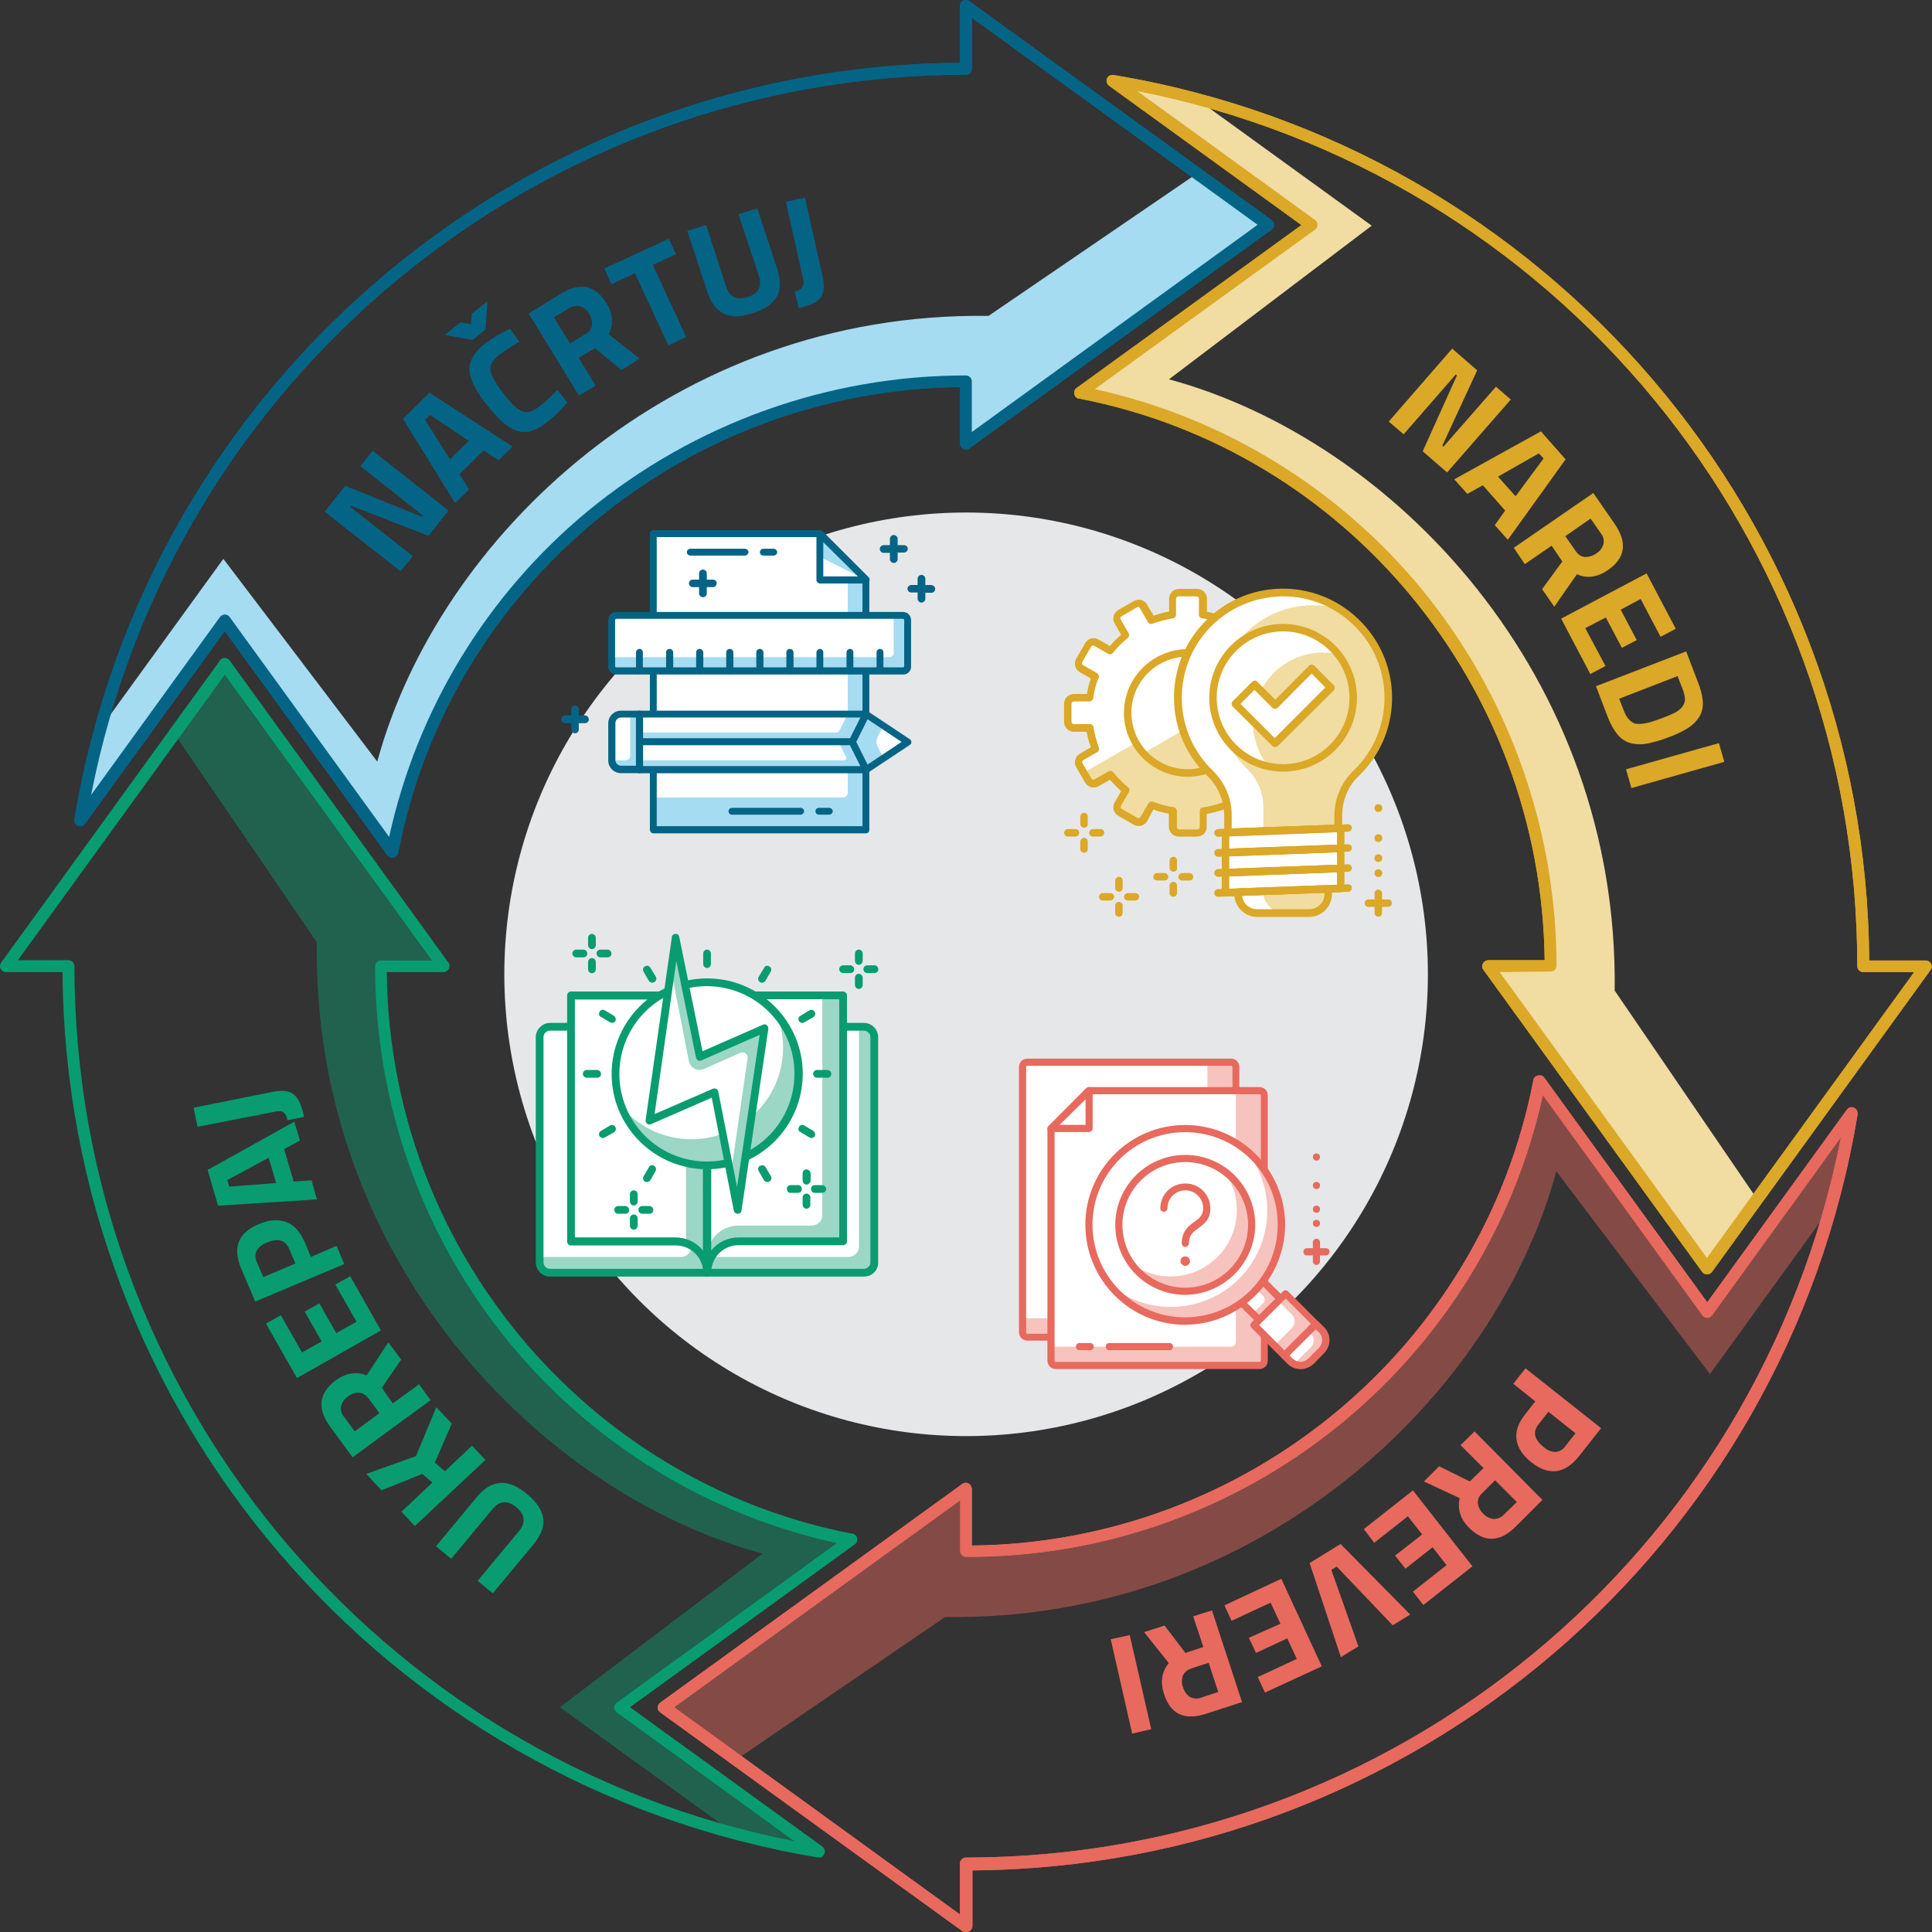 <?xml version="1.0" encoding="utf-8"?>
<!-- Generator: Adobe Illustrator 25.4.1, SVG Export Plug-In . SVG Version: 6.00 Build 0)  -->
<svg version="1.1" id="Layer_1" xmlns="http://www.w3.org/2000/svg" xmlns:xlink="http://www.w3.org/1999/xlink" x="0px" y="0px"
	 viewBox="0 0 648.9 649" style="enable-background:new 0 0 648.9 649;" xml:space="preserve">
<rect x="0" y="0" width="648.9" height="649" fill="#333333" stroke="none"/>
<style type="text/css">
	.st0{fill:#E8695D;}
	.st1{fill:#DBA827;}
	.st2{fill:#046486;}
	.st3{opacity:0.45;fill:#099C70;enable-background:new    ;}
	.st4{opacity:0.45;fill:#E8695D;enable-background:new    ;}
	.st5{fill:#F1DCA2;}
	.st6{fill:#A5DCF1;}
	.st7{fill:#099C70;}
	.st8{fill:#E6E7E8;}
	.st9{fill:#FFFFFF;}
	.st10{fill:#9CD6C5;}
	.st11{fill:#F6C3BE;}
</style>
<g id="Group_670" transform="translate(-99.613 -99.558)">
	<g id="Group_503" transform="translate(124.631 99.558)">
		<path id="Path_779" class="st0" d="M299.4,649c-0.4,0-0.8-0.1-1.2-0.4l-101.5-73.5c-0.9-0.7-1.1-1.9-0.4-2.8
			c0.1-0.2,0.3-0.3,0.4-0.4l101.5-73.5c0.9-0.7,2.2-0.4,2.8,0.5c0.2,0.3,0.4,0.8,0.4,1.2v19c92.1-0.9,171.2-66.4,188.6-156.3v0l0,0
			v0l0,0c0.1-0.5,0.3-0.9,0.7-1.2h0c0.1-0.1,0.2-0.2,0.4-0.2l0,0c0.3-0.2,0.7-0.2,1.1-0.2l0,0c0.1,0,0.2,0,0.3,0
			c0.4,0.1,0.8,0.3,1.1,0.7l0,0v0l0,0v0l0,0c0,0,0,0.1,0.1,0.1l54.7,75.4l46.9-64.7c0.7-0.9,1.9-1.1,2.8-0.4c0.6,0.4,0.9,1.2,0.8,2
			c-24.1,145.7-149.7,252.9-297.3,253.9V647C301.4,648.1,300.5,649,299.4,649L299.4,649z M201.4,573.4l96,69.6v-17.1
			c0-1.1,0.9-2,2-2c143.2,0,266.3-101.4,293.9-241.9L550,441.8c-0.7,0.9-1.9,1.1-2.8,0.4c-0.2-0.1-0.3-0.3-0.4-0.4l-53.6-74
			c-20,90.8-100.7,155.4-193.7,155.1c-1.1,0-2-0.9-2-2v-17L201.4,573.4z"/>
		<path id="Path_780" class="st1" d="M548.3,428c-0.6,0-1.3-0.3-1.6-0.8l-73.5-101.5c-0.7-0.9-0.4-2.2,0.5-2.8
			c0.3-0.2,0.8-0.4,1.2-0.4h18.9c-1.1-92.1-66.5-171.2-156.2-188.6l-0.1,0l-0.1,0l0,0h0l0,0c-0.5-0.1-0.9-0.3-1.2-0.7l0,0v0
			c-0.1-0.1-0.2-0.2-0.2-0.4c-0.2-0.3-0.2-0.7-0.2-1.1c0-0.1,0-0.2,0-0.2l0,0c0.1-0.5,0.4-0.9,0.8-1.2l0,0h0l0,0l75.5-54.7
			l-64.6-46.8c-0.9-0.7-1.1-1.9-0.5-2.8c0.4-0.6,1.2-0.9,2-0.8c145.7,24.2,252.8,149.7,253.8,297.4h19c1.1,0,2,0.9,2,2
			c0,0.4-0.1,0.8-0.4,1.2l-73.5,101.5C549.6,427.7,549,428,548.3,428z M478.7,326.5l69.6,96l69.6-96h-17.1c-1.1,0-2-0.9-2-2
			c0-143.1-101.3-266.3-241.8-293.9l59.7,43.3c0.9,0.7,1.1,1.9,0.4,2.8c-0.1,0.2-0.3,0.3-0.4,0.4l-74,53.6
			c42.9,9.4,81.5,33,109.5,66.8c29.4,35.7,45.5,80.6,45.6,126.8c0,1.1-0.9,2-2,2c0,0,0,0,0,0L478.7,326.5z"/>
		<path id="Path_781" class="st2" d="M106.8,288.1c-0.1,0-0.2,0-0.2,0c-0.1,0-0.2,0-0.3,0l0,0c-0.4-0.1-0.8-0.4-1.1-0.7l0,0v0v0v0
			l0,0l0,0l-54.7-75.4L3.6,276.5c-0.7,0.9-1.9,1.1-2.8,0.5c-0.6-0.4-0.9-1.2-0.8-2C24.2,129.3,149.7,22.1,297.4,21.1V2
			c0-1.1,0.9-2,2-2c0.4,0,0.8,0.1,1.2,0.4l101.5,73.5c0.9,0.7,1.1,1.9,0.4,2.8c-0.1,0.2-0.3,0.3-0.4,0.4l-101.5,73.5
			c-0.9,0.7-2.2,0.4-2.8-0.5c-0.2-0.3-0.4-0.8-0.4-1.2v-18.9c-92.2,1.1-171.3,66.5-188.6,156.2l0,0.1v0l0,0
			c-0.1,0.5-0.3,0.9-0.7,1.2h0c-0.1,0.1-0.2,0.2-0.3,0.2h0C107.5,288,107.1,288.1,106.8,288.1z M50.5,206.4c0.6,0,1.3,0.3,1.6,0.8
			l53.6,73.9c9.4-42.9,32.9-81.5,66.8-109.5c35.8-29.4,80.6-45.5,126.9-45.5l0,0c1.1,0,2,0.9,2,2v17l96-69.6L301.4,6v17.1
			c0,1.1-0.9,2-2,2C156.2,25.2,33.1,126.5,5.5,267l43.3-59.8C49.3,206.7,49.9,206.4,50.5,206.4L50.5,206.4z"/>
		<path id="Path_782" class="st3" d="M261,517.1c-90.4-17.4-157.8-96.8-158-192.1l21-0.5L50.5,223l-18,21.9l48.9,71.6
			c-1.5,105.9,74.4,184.9,149.7,205.3L163,573.4l58.3,42.2c9.5,2.5,19.1,4.6,28.9,6.2l-66.8-48.4L261,517.1z"/>
		<path id="Path_783" class="st4" d="M493,363.5c-17.4,90.4-96.8,157.8-192.1,158l-0.5-21L198.9,574l21.9,18l71.6-48.9
			c105.9,1.5,184.9-74.4,205.3-149.7l51.6,68.1l42.2-58.3c2.5-9.5,4.6-19.1,6.2-28.9l-48.4,66.8L493,363.5z"/>
		<path id="Path_784" class="st5" d="M337.7,132.1c90.4,17.4,157.8,96.8,158,192.1l-21,0.5l73.5,101.5l18-21.9l-48.9-71.6
			c1.4-105.9-74.4-184.9-149.7-205.3l68.1-51.6l-58.3-42.2c-9.5-2.5-19.1-4.6-28.9-6.2l66.8,48.4L337.7,132.1z"/>
		<path id="Path_785" class="st6" d="M106.4,285.7c17.4-90.4,96.8-157.8,192.1-158l0.5,21l101.5-73.5l-21.9-18l-71.6,48.9
			c-105.9-1.5-184.9,74.4-205.3,149.7L50,187.7L7.8,245.9c-2.5,9.5-4.6,19.1-6.2,28.9L50,208L106.4,285.7z"/>
	</g>
	<g id="Group_504" transform="translate(99.613 99.558)">
		<path id="Path_786" class="st0" d="M324.4,649c-0.4,0-0.8-0.1-1.2-0.4l-101.5-73.5c-0.9-0.7-1.1-1.9-0.4-2.8
			c0.1-0.2,0.3-0.3,0.4-0.4l101.5-73.5c0.9-0.7,2.2-0.4,2.8,0.5c0.2,0.3,0.4,0.8,0.4,1.2v19c92.1-0.9,171.2-66.4,188.6-156.3v0l0,0
			v0l0,0c0.1-0.5,0.3-0.9,0.7-1.2h0c0.1-0.1,0.2-0.2,0.4-0.2l0,0c0.3-0.2,0.7-0.2,1.1-0.2l0,0c0.1,0,0.2,0,0.3,0
			c0.4,0.1,0.8,0.3,1.1,0.7l0,0v0l0,0v0l0,0c0,0,0,0.1,0.1,0.1l54.7,75.4l46.9-64.7c0.7-0.9,1.9-1.1,2.8-0.4c0.6,0.4,0.9,1.2,0.8,2
			c-24.1,145.7-149.7,252.9-297.3,253.9V647C326.5,648.1,325.6,649,324.4,649L324.4,649z M226.4,573.4l96,69.6v-17.1
			c0-1.1,0.9-2,2-2c143.2,0,266.3-101.4,293.9-241.9L575,441.8c-0.7,0.9-1.9,1.1-2.8,0.4c-0.2-0.1-0.3-0.3-0.4-0.4l-53.6-74
			c-20,90.8-100.7,155.4-193.7,155.1c-1.1,0-2-0.9-2-2v-17L226.4,573.4z"/>
		<path id="Path_787" class="st1" d="M573.3,428c-0.6,0-1.3-0.3-1.6-0.8l-73.5-101.5c-0.7-0.9-0.4-2.2,0.5-2.8
			c0.3-0.2,0.8-0.4,1.2-0.4h18.9c-1.1-92.1-66.5-171.2-156.2-188.6l-0.1,0l-0.1,0l0,0h0l0,0c-0.5-0.1-0.9-0.3-1.2-0.7l0,0v0
			c-0.1-0.1-0.2-0.2-0.2-0.4c-0.2-0.3-0.2-0.7-0.2-1.1c0-0.1,0-0.2,0-0.2l0,0c0.1-0.5,0.4-0.9,0.8-1.2l0,0h0l0,0l75.5-54.7
			l-64.6-46.8c-0.9-0.7-1.1-1.9-0.5-2.8c0.4-0.6,1.2-0.9,2-0.8c145.7,24.2,252.8,149.7,253.8,297.4h19c1.1,0,2,0.9,2,2
			c0,0.4-0.1,0.8-0.4,1.2L575,427.2C574.6,427.7,574,428,573.3,428z M503.7,326.5l69.6,96l69.6-96h-17.1c-1.1,0-2-0.9-2-2
			c0-143.1-101.3-266.3-241.8-293.9l59.7,43.3c0.9,0.7,1.1,1.9,0.4,2.8c-0.1,0.2-0.3,0.3-0.4,0.4l-74,53.6
			c42.9,9.4,81.5,33,109.5,66.8c29.4,35.7,45.5,80.6,45.6,126.8c0,1.1-0.9,2-2,2c0,0,0,0,0,0L503.7,326.5z"/>
		<path id="Path_788" class="st2" d="M131.8,288.1c-0.1,0-0.2,0-0.2,0c-0.1,0-0.2,0-0.3,0l0,0c-0.4-0.1-0.8-0.4-1.1-0.7l0,0v0v0v0
			l0,0l0,0l-54.7-75.4l-46.9,64.7c-0.7,0.9-1.9,1.1-2.8,0.5c-0.6-0.4-0.9-1.2-0.8-2C49.2,129.3,174.7,22.1,322.4,21.1V2
			c0-1.1,0.9-2,2-2c0.4,0,0.8,0.1,1.2,0.4l101.5,73.5c0.9,0.7,1.1,1.9,0.4,2.8c-0.1,0.2-0.3,0.3-0.4,0.4l-101.5,73.5
			c-0.9,0.7-2.2,0.4-2.8-0.5c-0.2-0.3-0.4-0.8-0.4-1.2v-18.9c-92.2,1.1-171.3,66.5-188.6,156.2l0,0.1v0l0,0
			c-0.1,0.5-0.3,0.9-0.7,1.2h0c-0.1,0.1-0.2,0.2-0.3,0.2h0C132.5,288,132.2,288.1,131.8,288.1z M75.5,206.4c0.6,0,1.3,0.3,1.6,0.8
			l53.6,73.9c9.4-42.9,32.9-81.5,66.8-109.5c35.8-29.4,80.6-45.5,126.9-45.5l0,0c1.1,0,2,0.9,2,2v17l96-69.6L326.5,6v17.1
			c0,1.1-0.9,2-2,2C181.3,25.2,58.1,126.5,30.6,267l43.3-59.8C74.3,206.7,74.9,206.4,75.5,206.4L75.5,206.4z"/>
		<path id="Path_789" class="st7" d="M275.2,623.9c-0.1,0-0.2,0-0.3,0C129.2,599.7,22,474.2,21,326.5H2c-1.1,0-2-0.9-2-2
			c0-0.4,0.1-0.8,0.4-1.2l73.5-101.5c0.7-0.9,1.9-1.1,2.8-0.4c0.2,0.1,0.3,0.3,0.4,0.4l73.5,101.5c0.7,0.9,0.4,2.2-0.5,2.8
			c-0.3,0.2-0.8,0.4-1.2,0.4h-19c0.9,92,66.3,171.1,156.2,188.6h0l0.2,0h0h0l0,0h0l0,0c0.5,0.1,0.9,0.3,1.2,0.7l0,0l0,0
			c0.1,0.1,0.2,0.2,0.2,0.3v0c0.2,0.4,0.3,0.8,0.2,1.2v0c0,0.1,0,0.1,0,0.2v0c-0.1,0.5-0.4,0.9-0.8,1.2h0l0,0l0,0h0l-75.5,54.7
			l64.6,46.8c0.9,0.7,1.1,1.9,0.5,2.8C276.4,623.6,275.8,623.9,275.2,623.9L275.2,623.9z M6,322.5H23c1.1,0,2,0.9,2,2l0,0
			c0,143.1,101.3,266.3,241.8,293.9l-59.7-43.3c-0.9-0.7-1.1-1.9-0.4-2.8c0.1-0.2,0.3-0.3,0.4-0.4l74-53.6
			c-43-9.4-81.5-32.9-109.6-66.8c-29.5-35.7-45.5-80.6-45.5-126.9c0-1.1,0.9-2,2-2c0,0,0,0,0,0h17.1l-69.6-96L6,322.5z"/>
	</g>
	<circle id="Ellipse_37" class="st8" cx="424.1" cy="426.8" r="155.1"/>
	<g id="Group_509" transform="translate(164.65 165.937)">
		<g id="Group_505" transform="translate(44.015 0)">
			<path id="Path_790" class="st2" d="M25.5,125.5L0,105.5l6.9-8.7l25.8,10.4l0.3-0.4L12,90.2l4.1-5.2l25.5,20.1l-6.7,8.5l-26-10.1
				l-0.3,0.4l21,16.5L25.5,125.5z"/>
			<path id="Path_791" class="st2" d="M43.8,102.6L26.3,74.3l8.9-8.8l27.9,18.1l-4.7,4.6l-5-3.3l-8.1,8l3.2,5.1L43.8,102.6z
				 M33.7,74.6l8.4,13.3l6.3-6.2L35.4,73L33.7,74.6z"/>
			<path id="Path_792" class="st2" d="M49.7,47.8l-9.4-1.7l5.3-4.2l3.6,0.6l0.2-3.5l5.3-4.2l-0.7,9.5L49.7,47.8z M81.5,68.7
				c-1.9,2.4-4.1,4.6-6.5,6.5c-1.7,1.4-3.6,2.5-5.7,3.2c-1.6,0.5-3.4,0.4-5-0.2c-1.7-0.6-3.3-1.6-4.7-2.9c-1.8-1.7-3.5-3.6-5-5.5
				c-3.9-4.9-5.9-8.9-6-12c-0.1-3,1.7-6,5.4-8.9c2.6-1.9,5.3-3.6,8.3-4.8l3.1,4.3c-2.3,1.3-4.5,2.7-6.6,4.3c-1.3,0.9-2.3,2-3,3.4
				c-0.3,1.2-0.2,2.6,0.4,3.7c1.2,2.4,2.7,4.6,4.4,6.7c2.3,3,4.3,4.7,5.8,5.3c1.6,0.6,3.4,0.1,5.5-1.5c2.2-1.7,4.3-3.6,6.2-5.7
				L81.5,68.7z"/>
			<path id="Path_793" class="st2" d="M85.3,53.8l5.7,9.3l-5.6,3.4L68.5,38.9l10.8-6.6c6.5-4,11.6-2.9,15.3,3.1
				c2.2,3.6,2.5,7.1,0.8,10.5l10.4,8.2l-6.1,3.8l-8.9-7.3L85.3,53.8z M89.8,42.8c0.1-1.3-0.2-2.7-1-3.8c-0.6-1.2-1.7-2.1-3-2.5
				c-1.3-0.3-2.6-0.1-3.7,0.6L77,40.2l5.4,8.8l5.2-3.2C88.8,45.2,89.6,44.1,89.8,42.8L89.8,42.8z"/>
			<path id="Path_794" class="st2" d="M96.3,29.1l-2.4-5.3l21.7-10L118,19l-7.8,3.6l11.2,24.2l-6,2.8l-11.2-24.2L96.3,29.1z"/>
			<path id="Path_795" class="st2" d="M134.8,29.8c1.2,3.6,3.6,4.8,7.3,3.6c3.7-1.2,4.9-3.6,3.7-7.2L139,5.6l6.3-2L152,24
				c1.2,3.8,1.2,6.9-0.2,9.3c-1.4,2.4-4,4.3-8,5.5c-3.9,1.3-7.2,1.4-9.7,0.2s-4.4-3.6-5.6-7.4l-6.7-20.4l6.3-2L134.8,29.8z"/>
			<path id="Path_796" class="st2" d="M159.2,37.1l-1.3-5.6c1-0.1,1.9-0.6,2.5-1.3c0.5-0.9,0.6-1.9,0.3-2.8l-5.8-26l6.4-1.4
				l5.9,26.3c0.8,3.4,0.5,5.8-0.7,7.4C165.2,35.2,162.8,36.3,159.2,37.1z"/>
		</g>
		<g id="Group_506" transform="translate(0 300.071)">
			<path id="Path_797" class="st7" d="M109.2,147.9c2.4-2.9,2.2-5.6-0.8-8.1s-5.7-2.2-8.1,0.7l-13.8,16.6l-5.1-4.2l13.7-16.5
				c2.5-3.1,5.2-4.6,8-4.8c2.8-0.1,5.7,1.1,8.9,3.8c3.2,2.6,5,5.3,5.4,8.1s-0.7,5.6-3.2,8.7l-13.7,16.5l-5.1-4.2L109.2,147.9z"/>
			<path id="Path_798" class="st7" d="M93.5,119.1l4.5,4.8l-23.7,22.2l-4.5-4.8l10.4-9.8l-3.4-2.9l-13.7,5.5l-5.1-5.5l16.7-6
				l6.8-16.4l5.2,5.5L81,124.8l3.4,2.9L93.5,119.1z"/>
			<path id="Path_799" class="st7" d="M66.9,104.9l8.8-6.4l3.9,5.3L53.4,123l-7.5-10.2c-4.5-6.2-3.9-11.3,1.8-15.6
				c3.4-2.5,6.9-3.1,10.4-1.7l7.3-11.1l4.3,5.8l-6.5,9.5L66.9,104.9z M55.5,101.3c-1.4,0-2.7,0.5-3.7,1.3c-1.1,0.7-1.9,1.9-2.3,3.2
				c-0.2,1.3,0.1,2.6,1,3.6l3.6,4.9l8.3-6.1l-3.6-4.9C58,102.2,56.8,101.4,55.5,101.3z"/>
			<path id="Path_800" class="st7" d="M62.9,80.4l-28.2,16L24.3,78.1l5-2.8l7.1,12.5l6.6-3.7l-5.7-10l4.9-2.8l5.7,10l6.8-3.8
				l-7.1-12.5l5-2.8L62.9,80.4z"/>
			<path id="Path_801" class="st7" d="M37.3,50.8l2.1,4.9L48,52l2.6,6.1L20.7,70.7l-4.7-11c-3-7.1-1.1-12.1,5.9-15
				c3.5-1.5,6.5-1.7,9.2-0.7S35.8,47.3,37.3,50.8z M34.2,57.9L32.1,53c-1.3-3-3.8-3.7-7.5-2.1c-1.5,0.5-2.7,1.5-3.5,2.8
				c-0.5,1.3-0.4,2.7,0.2,3.9l2.1,4.9L34.2,57.9z"/>
			<path id="Path_802" class="st7" d="M41.4,36.4L8.2,38.5l-3.5-12l29.1-16.2l1.9,6.3l-5.3,2.9l3.2,10.9l6-0.4L41.4,36.4z M12,32.1
				l15.7-1.2l-2.5-8.5l-13.9,7.5L12,32.1z"/>
			<path id="Path_803" class="st7" d="M37.1,8.7l-5.6,1.1c-0.1-1-0.5-1.9-1.2-2.6c-0.8-0.5-1.9-0.6-2.8-0.3L1.3,12L0,5.6l26.4-5.3
				c3.4-0.7,5.8-0.4,7.3,0.9S36.4,5,37.1,8.7z"/>
		</g>
		<g id="Group_507" transform="translate(308.02 393.298)">
			<path id="Path_804" class="st0" d="M139.3,15.2l3.3-4.2l-7.4-5.9l4.1-5.2l25.4,20.1l-7.4,9.4c-4.8,6-10.1,6.7-16,2.1
				c-3-2.4-4.6-4.9-5-7.7S136.9,18.2,139.3,15.2z M147,14.5l-3.3,4.2c-2,2.6-1.5,5.1,1.7,7.6c1.1,1.1,2.6,1.7,4.1,1.7
				c1.4-0.2,2.6-1,3.3-2.1l3.3-4.2L147,14.5z"/>
			<path id="Path_805" class="st0" d="M125.2,33.4l-7.7-7.7l4.7-4.6l22.8,23l-8.9,8.9c-5.4,5.4-10.6,5.5-15.7,0.5c-3-3-4-6.3-3.2-10
				l-12-5.6l5.1-5.1l10.3,5.1L125.2,33.4z M123.3,45.2c0.2,1.3,0.8,2.6,1.8,3.5c0.9,1,2.1,1.6,3.5,1.8c1.3,0,2.6-0.5,3.5-1.5
				l4.3-4.2l-7.3-7.3l-4.3,4.3C123.8,42.6,123.2,43.9,123.3,45.2L123.3,45.2z"/>
			<path id="Path_806" class="st0" d="M101.5,40.9l20,25.5l-16.5,13l-3.5-4.5l11.3-8.9l-4.7-6L99,67.2l-3.5-4.4l9.1-7.1l-4.8-6.1
				l-11.3,8.9L85,53.9L101.5,40.9z"/>
			<path id="Path_807" class="st0" d="M83.2,93.3l-5.9,3.6L66.8,65.3l10.4-6.4l23.4,23.7l-5.9,3.6L75.9,66.5l-1.8,1.1L83.2,93.3z"/>
			<path id="Path_808" class="st0" d="M57.3,70.6l13.6,29.4l-19.1,8.8l-2.4-5.2l13.1-6.1l-3.2-6.9l-10.5,4.9l-2.4-5.1L57,85.7
				l-3.3-7.1l-13.1,6.1l-2.4-5.2L57.3,70.6z"/>
			<path id="Path_809" class="st0" d="M31.1,93.5l-3.4-10.3l6.3-2L44.1,112l-12,3.9c-7.3,2.4-12,0.2-14.2-6.6
				c-1.3-4-0.8-7.5,1.6-10.4l-8.3-10.4l6.9-2.2l7,9.2L31.1,93.5z M24.2,103.2c-0.4,1.3-0.4,2.7,0.1,3.9c0.4,1.3,1.2,2.4,2.3,3.2
				c1.2,0.6,2.5,0.7,3.8,0.2l5.7-1.9l-3.2-9.8l-5.8,1.9C25.8,101.1,24.7,102,24.2,103.2L24.2,103.2z"/>
			<path id="Path_810" class="st0" d="M6.4,89.5l7.2,31.6l-6.4,1.5L0,90.9L6.4,89.5z"/>
		</g>
		<g id="Group_508" transform="translate(401.402 50.705)">
			<path id="Path_811" class="st1" d="M0,24.5L21.3,0l8.4,7.3L18,32.6l0.4,0.3L36,12.8l5,4.3L19.6,41.6l-8.2-7.1L22.9,9l-0.4-0.3
				L5,28.8L0,24.5z"/>
			<path id="Path_812" class="st1" d="M22,43.9l29.1-16.1l8.3,9.4L40,64.2l-4.4-4.9l3.5-4.9l-7.5-8.5l-5.2,2.9L22,43.9z M50.4,35.2
				L36.7,43l5.9,6.6L52,36.9L50.4,35.2z"/>
			<path id="Path_813" class="st1" d="M54.7,66.2l-9,6.2L42,66.9l26.7-18.4l7.2,10.4c4.3,6.3,3.6,11.4-2.3,15.5
				c-3.5,2.4-7,2.9-10.4,1.4l-7.6,10.9l-4.1-5.9l6.8-9.3L54.7,66.2z M65.9,70c1.4,0,2.7-0.4,3.8-1.2c1.2-0.7,2-1.8,2.4-3.1
				c0.3-1.3,0-2.6-0.9-3.7l-3.4-4.9L59.3,63l3.5,5C63.5,69.1,64.6,69.9,65.9,70z"/>
			<path id="Path_814" class="st1" d="M57.9,90.7l28.7-15.2l9.8,18.6l-5.1,2.7l-6.7-12.7l-6.7,3.6l5.4,10.2l-5,2.6l-5.4-10.2
				L66,93.9l6.8,12.7l-5.1,2.7L57.9,90.7z"/>
			<path id="Path_815" class="st1" d="M73.5,123.6l-3.9-10.2l30.3-11.7l3.9,10.2c0.9,2.2,1.5,4.4,1.7,6.8c0.1,1.7-0.3,3.5-1.2,5
				c-1,1.5-2.2,2.7-3.7,3.7c-2,1.2-4.2,2.3-6.5,3.1c-2.3,0.9-4.6,1.6-7,2.1c-1.8,0.4-3.7,0.4-5.5,0c-1.8-0.4-3.4-1.4-4.6-2.8
				C75.5,128,74.3,125.8,73.5,123.6z M88.1,125.4c1-0.3,2.3-0.8,4-1.4c1.4-0.5,2.7-1.1,4-1.7c0.9-0.5,1.8-1.1,2.4-1.9
				c0.6-0.7,1-1.7,1-2.6c-0.1-1.3-0.4-2.5-0.9-3.7l-1.6-4.1l-19.6,7.6l1.6,4.1c0.9,2.2,2,3.6,3.6,4.2
				C83.7,126.2,85.6,126.1,88.1,125.4z"/>
			<path id="Path_816" class="st1" d="M79.7,141.3l31.2-8.8l1.8,6.3l-31.2,8.8L79.7,141.3z"/>
		</g>
	</g>
	<g id="Group_545" transform="translate(288.106 277.647)">
		<g id="Group_544" transform="translate(15.8)">
			<g id="Group_510" transform="translate(15.149 1.165)">
				<path id="Path_817" class="st6" d="M55.9,0H0v99.4h71.5V15.5C65.4,9.5,62,6.1,55.9,0z"/>
			</g>
			<g id="Group_511" transform="translate(15.149 1.165)">
				<path id="Path_818" class="st9" d="M55.9,0H0v88.6h63.7c0.9,0,1.6-0.7,1.6-1.6V9.3L55.9,0z"/>
			</g>
			<g id="Group_512" transform="translate(13.984)">
				<path id="Path_819" class="st2" d="M72.6,101.8H1.2c-0.6,0-1.2-0.5-1.2-1.2V1.2C0,0.5,0.5,0,1.2,0h55.9c0.3,0,0.6,0.1,0.8,0.3
					l15.5,15.5c0.2,0.2,0.3,0.5,0.3,0.8v83.9C73.8,101.2,73.3,101.8,72.6,101.8C72.6,101.8,72.6,101.8,72.6,101.8z M2.3,99.4h69.1
					V17.2L56.6,2.3H2.3L2.3,99.4z"/>
			</g>
			<g id="Group_513" transform="translate(71.087 1.165)">
				<path id="Path_820" class="st6" d="M0,0v15.5h15.5L0,0z"/>
			</g>
			<g id="Group_514" transform="translate(71.087 8.936)">
				<path id="Path_821" class="st9" d="M0,0v7.8h15.5L0,0z"/>
			</g>
			<g id="Group_515" transform="translate(69.922 0.001)">
				<path id="Path_822" class="st2" d="M16.7,17.9H1.2c-0.6,0-1.2-0.5-1.2-1.2V1.2C0,0.5,0.5,0,1.2,0C1.5,0,1.8,0.1,2,0.3l15.5,15.5
					c0.5,0.5,0.5,1.2,0,1.6C17.3,17.7,17,17.9,16.7,17.9L16.7,17.9z M2.3,15.5h11.6L2.3,4V15.5z"/>
			</g>
			<g id="Group_516" transform="translate(1.165 28.62)">
				<path id="Rectangle_155" class="st6" d="M97.9,18.6H1.5C0.7,18.6,0,18,0,17.1V1.5C0,0.7,0.7,0,1.5,0h96.4c0.8,0,1.5,0.7,1.5,1.5
					v15.6C99.4,18,98.8,18.6,97.9,18.6z"/>
			</g>
			<g id="Group_517" transform="translate(1.165 28.62)">
				<path id="Rectangle_156" class="st9" d="M93.2,14H0l0,0V1.5C0,0.7,0.7,0,1.5,0l0,0h93.2l0,0v12.4C94.8,13.3,94.1,14,93.2,14z"/>
			</g>
			<g id="Group_518" transform="translate(0 27.454)">
				<path id="Path_823" class="st2" d="M99.1,21H2.7C1.2,21,0,19.8,0,18.3V2.7C0,1.2,1.2,0,2.7,0h96.3c1.5,0,2.7,1.2,2.7,2.7v15.5
					C101.8,19.8,100.6,21,99.1,21z M2.7,2.3c-0.2,0-0.4,0.2-0.4,0.4v15.5c0,0.2,0.2,0.4,0.4,0.4h96.3c0.2,0,0.4-0.2,0.4-0.4V2.7
					c0-0.2-0.2-0.4-0.4-0.4H2.7z"/>
			</g>
			<g id="Group_519" transform="translate(29.524 39.859)">
				<path id="Path_824" class="st2" d="M1.2,8.5C0.5,8.5,0,8,0,7.4V1.2C0,0.5,0.5,0,1.2,0c0.6,0,1.2,0.5,1.2,1.2c0,0,0,0,0,0v6.2
					C2.3,8,1.8,8.5,1.2,8.5z"/>
			</g>
			<g id="Group_520" transform="translate(19.424 39.859)">
				<path id="Path_825" class="st2" d="M1.2,8.5C0.5,8.5,0,8,0,7.4V1.2C0,0.5,0.5,0,1.2,0c0.6,0,1.2,0.5,1.2,1.2c0,0,0,0,0,0v6.2
					C2.3,8,1.8,8.5,1.2,8.5z"/>
			</g>
			<g id="Group_521" transform="translate(9.322 39.859)">
				<path id="Path_826" class="st2" d="M1.2,8.5C0.5,8.5,0,8,0,7.4V1.2C0,0.5,0.6,0,1.2,0c0.6,0,1.1,0.5,1.1,1.1v6.2
					C2.3,8,1.8,8.5,1.2,8.5z"/>
			</g>
			<g id="Group_522" transform="translate(39.624 39.859)">
				<path id="Path_827" class="st2" d="M1.2,8.5C0.5,8.5,0,8,0,7.4V1.2C0,0.5,0.5,0,1.2,0c0.6,0,1.2,0.5,1.2,1.2c0,0,0,0,0,0v6.2
					C2.3,8,1.8,8.5,1.2,8.5z"/>
			</g>
			<g id="Group_523" transform="translate(49.724 39.859)">
				<path id="Path_828" class="st2" d="M1.2,8.5C0.5,8.5,0,8,0,7.4V1.2C0,0.5,0.5,0,1.2,0c0.6,0,1.2,0.5,1.2,1.2c0,0,0,0,0,0v6.2
					C2.3,8,1.8,8.5,1.2,8.5z"/>
			</g>
			<g id="Group_524" transform="translate(59.824 39.859)">
				<path id="Path_829" class="st2" d="M1.2,8.5C0.5,8.5,0,8,0,7.4V1.2C0,0.5,0.5,0,1.2,0c0.6,0,1.2,0.5,1.2,1.2c0,0,0,0,0,0v6.2
					C2.3,8,1.8,8.5,1.2,8.5z"/>
			</g>
			<g id="Group_525" transform="translate(69.922 39.859)">
				<path id="Path_830" class="st2" d="M1.2,8.5C0.5,8.5,0,8,0,7.4V1.2C0,0.5,0.6,0,1.2,0c0.6,0,1.1,0.5,1.1,1.1v6.2
					C2.3,8,1.8,8.5,1.2,8.5z"/>
			</g>
			<g id="Group_526" transform="translate(80.022 39.859)">
				<path id="Path_831" class="st2" d="M1.2,8.5C0.5,8.5,0,8,0,7.4V1.2C0,0.5,0.6,0,1.2,0c0.6,0,1.1,0.5,1.1,1.1v6.2
					C2.3,8,1.8,8.5,1.2,8.5z"/>
			</g>
			<g id="Group_527" transform="translate(90.122 39.859)">
				<path id="Path_832" class="st2" d="M1.2,8.5C0.5,8.5,0,8,0,7.4V1.2C0,0.5,0.5,0,1.2,0c0.6,0,1.1,0.5,1.1,1.1v6.2
					C2.3,8,1.8,8.5,1.2,8.5z"/>
			</g>
			<g id="Group_528" transform="translate(10.488 61.763)">
				<path id="Path_833" class="st6" d="M76.1,0H0v9.3h71.5L76.1,0z"/>
			</g>
			<g id="Group_529" transform="translate(10.488 61.763)">
				<path id="Path_834" class="st9" d="M69.9,0H0v6.2h65.9c0.6,0,1.1-0.3,1.4-0.9L69.9,0z"/>
			</g>
			<g id="Group_530" transform="translate(9.322 60.597)">
				<path id="Path_835" class="st2" d="M72.6,11.7H1.2c-0.6,0-1.2-0.5-1.2-1.2V1.2C0,0.5,0.5,0,1.2,0h76.1c0.6,0,1.2,0.5,1.2,1.2
					c0,0.2,0,0.4-0.1,0.5L73.7,11C73.5,11.4,73.1,11.7,72.6,11.7z M2.3,9.3h69.6l3.5-7H2.3L2.3,9.3z"/>
			</g>
			<g id="Group_531" transform="translate(10.488 71.086)">
				<path id="Path_836" class="st6" d="M76.1,9.3L71.5,0H0v9.3H76.1z"/>
			</g>
			<g id="Group_532" transform="translate(10.488 71.086)">
				<path id="Path_837" class="st9" d="M69.4,5.1L66.8,0H0v6.2h68.7c0.4,0,0.8-0.4,0.8-0.8C69.4,5.3,69.4,5.2,69.4,5.1z"/>
			</g>
			<g id="Group_533" transform="translate(9.322 69.921)">
				<path id="Path_838" class="st2" d="M77.3,11.7H1.2c-0.6,0-1.2-0.5-1.2-1.2V1.2C0,0.5,0.5,0,1.2,0h71.5c0.4,0,0.8,0.2,1,0.6
					l4.7,9.3c0.3,0.6,0.1,1.3-0.5,1.6C77.7,11.6,77.5,11.7,77.3,11.7L77.3,11.7z M2.3,9.3h73.1l-3.5-7H2.3L2.3,9.3z"/>
			</g>
			<g id="Group_534" transform="translate(81.963 61.763)">
				<path id="Path_839" class="st6" d="M4.7,0L0,9.3l4.7,9.3l14-9.3L4.7,0z"/>
			</g>
			<g id="Group_535" transform="translate(90.101 65.648)">
				<path id="Path_840" class="st9" d="M2.3,0l-2,4c-0.4,0.9-0.4,1.9,0,2.8l2,4l8.2-5.4L2.3,0z"/>
			</g>
			<g id="Group_536" transform="translate(80.799 60.597)">
				<path id="Path_841" class="st2" d="M5.8,21c-0.1,0-0.2,0-0.3,0c-0.3-0.1-0.6-0.3-0.7-0.6L0.1,11c-0.2-0.3-0.2-0.7,0-1l4.7-9.3
					c0.3-0.6,1-0.8,1.6-0.5c0,0,0.1,0,0.1,0.1l14,9.3c0.5,0.4,0.7,1.1,0.3,1.6c-0.1,0.1-0.2,0.2-0.3,0.3l-14,9.3
					C6.3,20.9,6.1,21,5.8,21z M2.5,10.5l3.8,7.6l11.4-7.6L6.3,2.9L2.5,10.5z"/>
			</g>
			<g id="Group_537" transform="translate(1.165 61.763)">
				<path id="Rectangle_157" class="st6" d="M9.3,0v18.6l0,0H3.1c-1.7,0-3.1-1.4-3.1-3.1V3.1C0,1.4,1.4,0,3.1,0H9.3L9.3,0z"/>
			</g>
			<g id="Group_538" transform="translate(1.165 61.763)">
				<path id="Rectangle_158" class="st9" d="M6.2,0v14c0,0.8-0.7,1.5-1.5,1.5H0l0,0V3.1C0,1.4,1.4,0,3.1,0H6.2L6.2,0z"/>
			</g>
			<g id="Group_539" transform="translate(0 60.597)">
				<path id="Path_842" class="st2" d="M10.5,21H4.3C1.9,21,0,19.1,0,16.7V4.3C0,1.9,1.9,0,4.3,0h6.2c0.6,0,1.2,0.5,1.2,1.2v18.6
					C11.7,20.5,11.1,21,10.5,21L10.5,21z M4.3,2.3c-1.1,0-1.9,0.9-1.9,1.9v12.4c0,1.1,0.9,1.9,1.9,1.9h5V2.3H4.3z"/>
			</g>
			<g id="Group_540" transform="translate(26.416 6.217)">
				<path id="Path_843" class="st2" d="M19.5,2.3H1.2C0.5,2.3,0,1.8,0,1.2C0,0.5,0.5,0,1.2,0h18.3c0.6,0,1.2,0.5,1.2,1.2
					C20.6,1.8,20.1,2.3,19.5,2.3z"/>
			</g>
			<g id="Group_541" transform="translate(50.944 6.217)">
				<path id="Path_844" class="st2" d="M4.6,2.3H1.2C0.5,2.3,0,1.8,0,1.2C0,0.5,0.5,0,1.2,0h3.4c0.6,0,1.2,0.5,1.2,1.2
					C5.8,1.8,5.2,2.3,4.6,2.3z"/>
			</g>
			<g id="Group_542" transform="translate(40.403 93.238)">
				<path id="Path_845" class="st2" d="M24.1,2.3h-23C0.5,2.3,0,1.8,0,1.2C0,0.5,0.5,0,1.2,0h23c0.6,0,1.2,0.5,1.2,1.2
					C25.3,1.8,24.8,2.3,24.1,2.3z"/>
			</g>
			<g id="Group_543" transform="translate(69.592 93.238)">
				<path id="Path_846" class="st2" d="M4.6,2.3H1.2C0.5,2.3,0,1.8,0,1.2C0,0.5,0.5,0,1.2,0h3.4c0.6,0,1.2,0.5,1.2,1.2
					C5.8,1.8,5.2,2.3,4.6,2.3z"/>
			</g>
		</g>
		<path id="Path_847" class="st2" d="M115.1,5H113V2.9c0-0.7-0.6-1.3-1.3-1.3c-0.7,0-1.3,0.6-1.3,1.3V5h-2.1c-0.7,0-1.3,0.6-1.3,1.3
			c0,0.7,0.6,1.3,1.3,1.3h2.1v2.1c0,0.7,0.6,1.3,1.3,1.3c0.7,0,1.3-0.6,1.3-1.3V7.5h2.1c0.7,0,1.3-0.6,1.3-1.3
			C116.4,5.5,115.8,5,115.1,5z"/>
		<path id="Path_848" class="st2" d="M8,62.2H5.9v-2.1c0-0.7-0.6-1.2-1.3-1.2c-0.7,0-1.2,0.6-1.2,1.2v2.1H1.3
			c-0.7,0-1.3,0.6-1.3,1.3c0,0.7,0.6,1.3,1.3,1.3h2.1v2.1c0,0.7,0.5,1.3,1.2,1.3c0.7,0,1.3-0.5,1.3-1.2c0,0,0,0,0-0.1v-2.1H8
			c0.7,0,1.3-0.6,1.3-1.3C9.2,62.8,8.7,62.2,8,62.2z"/>
		<path id="Path_849" class="st2" d="M124.4,18.4h-2.1v-2.1c0-0.7-0.6-1.3-1.3-1.3c-0.7,0-1.3,0.6-1.3,1.3v2.1h-2.1
			c-0.7,0-1.3,0.5-1.3,1.2c0,0.7,0.5,1.3,1.2,1.3c0,0,0,0,0.1,0h2.1v2.1c0,0.7,0.6,1.3,1.3,1.3c0.7,0,1.3-0.6,1.3-1.3V21h2.1
			c0.7,0,1.2-0.6,1.2-1.3C125.6,19,125,18.5,124.4,18.4z"/>
		<path id="Path_850" class="st2" d="M51,16.6h-2.1v-2.1c0-0.7-0.6-1.3-1.3-1.3c-0.7,0-1.3,0.6-1.3,1.3v2.1h-2.1
			c-0.7,0-1.3,0.5-1.3,1.2c0,0.7,0.5,1.3,1.2,1.3c0,0,0,0,0.1,0h2.1v2.1c0,0.7,0.6,1.3,1.3,1.3c0.7,0,1.3-0.6,1.3-1.3v-2.1H51
			c0.7,0,1.2-0.6,1.2-1.3C52.3,17.2,51.7,16.6,51,16.6z"/>
	</g>
	<g id="Group_588" transform="translate(456.991 297.348)">
		<g id="Group_546" transform="translate(2.102 2.104)">
			<path id="Path_851" class="st9" d="M27.3,69.6c0.2,0,0.3,0,0.5,0.1c2.2,0.9,4.5,1.5,6.8,1.8c0.6,0.1,1.1,0.6,1.1,1.3v5.5
				c0,0.4,0.3,0.8,0.8,0.8h6.1c0.4,0,0.8-0.3,0.8-0.8v-5.5c0-0.6,0.5-1.2,1.1-1.3c2.7-0.4,5.3-1.2,7.9-2.1c0.7-0.3,1.4,0.1,1.7,0.7
				c0,0,0,0,0,0l1.7,4.9c0.2,0.3,0.7,0.4,1,0.2l5.3-3.1c0.4-0.2,0.5-0.7,0.3-1c0,0,0,0,0,0l-2.7-4.8c-0.3-0.5-0.2-1.2,0.3-1.6
				c1.8-1.5,3.5-3.2,5-5c0.4-0.5,1.1-0.6,1.6-0.3l4.8,2.7c0.2,0.1,0.4,0.1,0.6,0.1c0.2-0.1,0.4-0.2,0.5-0.4l3.1-5.3
				c0.2-0.4,0.1-0.8-0.3-1l-4.8-2.7c-0.5-0.3-0.8-1-0.5-1.6c0.9-2.2,1.5-4.5,1.8-6.8c0.1-0.6,0.6-1.1,1.3-1.1h5.5
				c0.4,0,0.8-0.3,0.8-0.8v-6.1c0-0.4-0.3-0.8-0.8-0.8h-5.5c-0.6,0-1.2-0.5-1.3-1.1c-0.4-2.3-1-4.6-1.8-6.8c-0.2-0.6,0-1.3,0.5-1.6
				l4.8-2.7c0.4-0.2,0.5-0.7,0.3-1c0,0,0,0,0,0l-3.1-5.3c-0.1-0.2-0.3-0.3-0.5-0.4c-0.2-0.1-0.4,0-0.6,0.1l-4.8,2.7
				c-0.5,0.3-1.2,0.2-1.6-0.3c-1.5-1.8-3.2-3.5-5-5c-0.5-0.4-0.6-1.1-0.3-1.6l2.7-4.8c0.2-0.4,0.1-0.8-0.3-1L57.1,4
				c-0.6-0.4-1.4-0.1-1.8,0.5c0,0,0,0,0,0l-2.5,4.3c-0.3,0.5-1,0.8-1.6,0.6c-2.2-0.9-4.5-1.5-6.8-1.8c-0.6-0.1-1.1-0.6-1.1-1.3V0.8
				C43.3,0.3,43,0,42.6,0h-6.1c-0.4,0-0.8,0.3-0.8,0.8v5.5c0,0.6-0.5,1.2-1.1,1.3c-2.3,0.4-4.6,1-6.8,1.8c-0.6,0.2-1.3,0-1.6-0.6
				L23.4,4c-0.2-0.4-0.7-0.5-1-0.3c0,0,0,0,0,0l-5.3,3.1c-0.4,0.2-0.5,0.7-0.3,1l2.7,4.8c0.3,0.5,0.2,1.2-0.3,1.6
				c-1.8,1.5-3.5,3.2-5,5c-0.4,0.5-1.1,0.6-1.6,0.3l-4.8-2.7c-0.4-0.2-0.8-0.1-1,0.3l-3.1,5.3c-0.2,0.4-0.1,0.8,0.3,1l4.8,2.7
				c0.5,0.3,0.8,1,0.5,1.6c-0.9,2.2-1.5,4.5-1.8,6.8c-0.1,0.6-0.6,1.1-1.3,1.1H0.8C0.3,35.7,0,36,0,36.5v6.1c0,0.4,0.3,0.8,0.8,0.8
				h5.5c0.6,0,1.2,0.5,1.3,1.1c0.4,2.3,1,4.6,1.8,6.8c0.2,0.6,0,1.3-0.5,1.6L4,55.6c-0.4,0.2-0.5,0.7-0.3,1l3.1,5.3
				c0.2,0.4,0.7,0.5,1,0.3l4.8-2.7c0.5-0.3,1.2-0.2,1.6,0.3c1.5,1.8,3.2,3.5,5,5c0.5,0.4,0.6,1.1,0.3,1.6l-2.7,4.8
				c-0.1,0.2-0.1,0.4-0.1,0.6c0.1,0.2,0.2,0.4,0.4,0.5l5.3,3.1c0.2,0.1,0.4,0.1,0.6,0.1c0.2-0.1,0.4-0.2,0.5-0.4l2.7-4.8
				C26.4,69.8,26.8,69.6,27.3,69.6z"/>
		</g>
		<g id="Group_547" transform="translate(26.693 35.459)">
			<path id="Path_852" class="st5" d="M0,19.7c7.4,8.3,20.2,8.9,28.4,1.5c5.9-5.3,8.1-13.6,5.7-21.2L0,19.7z"/>
		</g>
		<g id="Group_548" transform="translate(1.261 1.264)">
			<path id="Path_853" class="st9" d="M78.7,35.3h-5.4c-0.4-2.4-1-4.8-1.9-7l4.7-2.7c1-0.6,1.3-1.8,0.7-2.8l-3-5.2
				c-0.6-1-1.8-1.3-2.8-0.7l-4.7,2.7c-1.5-1.9-3.2-3.6-5.1-5.2l2.7-4.7c0.6-1,0.2-2.2-0.7-2.8l-4.8-2.8c-1.2-0.7-2.8-0.3-3.5,0.9
				l-2.5,4.2c-2.3-0.9-4.6-1.5-7-1.9V2c0-1.1-0.9-2-2-2c0,0,0,0,0,0h-6.1c-1.1,0-2,0.9-2,2v5.4c-2.4,0.4-4.8,1-7,1.9l-2.7-4.7
				c-0.6-1-1.8-1.3-2.8-0.7c0,0,0,0,0,0l-5.2,3c-1,0.6-1.3,1.8-0.7,2.8l2.7,4.7c-1.9,1.5-3.6,3.3-5.2,5.2l-4.7-2.7
				c-1-0.6-2.2-0.2-2.8,0.7l-3,5.2c-0.6,1-0.2,2.2,0.7,2.8l4.7,2.7c-0.9,2.3-1.5,4.6-1.9,7H2c-1.1,0-2,0.9-2,2v6.1c0,1.1,0.9,2,2,2
				h5.4c0.4,2.4,1,4.8,1.9,7l-4.7,2.7c-1,0.6-1.3,1.8-0.7,2.8l3,5.2c0.6,1,1.8,1.3,2.8,0.7l4.7-2.7c1.5,1.9,3.3,3.6,5.2,5.2L16.8,71
				c-0.6,1-0.2,2.2,0.7,2.8l5.2,3c1,0.6,2.2,0.2,2.8-0.7l2.7-4.7c2.3,0.9,4.6,1.5,7,1.9v5.4c0,1.1,0.9,2,2,2h6.1c1.1,0,2-0.9,2-2
				v-5.4c2.7-0.5,5.4-1.2,8-2.2l1.7,5c0.6,1,1.8,1.3,2.8,0.7l5.2-3c1-0.6,1.3-1.8,0.7-2.8l-2.7-4.7c1.9-1.5,3.6-3.3,5.2-5.2l4.7,2.7
				c1,0.6,2.2,0.2,2.8-0.7l3-5.2c0.6-1,0.2-2.2-0.7-2.8l-4.7-2.7c0.9-2.3,1.5-4.6,1.9-7h5.4c1.1,0,2-0.9,2-2v-6.1
				C80.7,36.2,79.8,35.3,78.7,35.3C78.7,35.3,78.7,35.3,78.7,35.3z M43,60.4C31.9,61.8,21.8,54,20.3,43
				c-1.4-11.1,6.3-21.2,17.4-22.6s21.2,6.3,22.6,17.4c0.2,1.7,0.2,3.5,0,5.2C59.2,52,52.1,59.2,43,60.4z"/>
		</g>
		<g id="Group_549" transform="translate(6.61 21.346)">
			<path id="Path_854" class="st5" d="M73.4,15.2h-5.4c-0.4-2.4-1-4.8-1.9-7l4.7-2.7c1-0.6,1.3-1.8,0.7-2.8L69.9,0L52.4,10.1
				c5.6,9.6,2.4,22-7.2,27.6c-9.6,5.6-22,2.4-27.6-7.2c0-0.1-0.1-0.1-0.1-0.2L0,40.4l1.6,2.7c0.6,1,1.8,1.3,2.8,0.7L9,41.1
				c1.5,1.9,3.3,3.6,5.2,5.2L11.5,51c-0.6,1-0.2,2.2,0.7,2.8l5.2,3c1,0.6,2.2,0.2,2.8-0.7l2.7-4.7c2.3,0.9,4.6,1.5,7,1.9v5.4
				c0,1.1,0.9,2,2,2H38c1.1,0,2-0.9,2-2v-5.4c2.7-0.5,5.4-1.2,8-2.2l1.7,5c0.6,1,1.8,1.3,2.8,0.7l5.2-3c1-0.6,1.3-1.8,0.7-2.8
				l-2.7-4.7c1.9-1.5,3.6-3.3,5.2-5.2l4.7,2.7c1,0.6,2.2,0.2,2.8-0.7l3-5.2c0.6-1,0.2-2.2-0.7-2.8L66,32.4c0.9-2.3,1.5-4.6,1.9-7
				h5.4c1.1,0,2-0.9,2-2v-6.1C75.4,16.1,74.5,15.2,73.4,15.2z"/>
		</g>
		<g id="Group_550" transform="translate(0 0.002)">
			<path id="Path_855" class="st1" d="M44.6,83.2h-6.1c-1.8,0-3.3-1.5-3.3-3.3v-4.4c-1.8-0.3-3.5-0.8-5.2-1.4L27.9,78
				c-0.9,1.6-2.9,2.1-4.5,1.2l-5.2-3c-1.6-0.9-2.1-2.9-1.2-4.5c0,0,0,0,0,0l2.2-3.8c-1.4-1.2-2.6-2.5-3.8-3.8l-3.8,2.2
				C10,67.2,8,66.6,7.1,65.1l-3-5.2c-0.9-1.6-0.4-3.6,1.2-4.5L9,53.2c-0.6-1.7-1.1-3.4-1.4-5.2H3.3c-1.8,0-3.3-1.5-3.3-3.3v-6.1
				c0-1.8,1.5-3.3,3.3-3.3h4.4C8,33.5,8.4,31.8,9,30.1l-3.8-2.2C3.7,27,3.2,25,4.1,23.4c0,0,0,0,0,0l3-5.2C8,16.6,10,16.1,11.6,17
				l3.8,2.2c1.2-1.4,2.4-2.6,3.8-3.8L17,11.6C16.1,10,16.6,8,18.2,7.1l5.2-3C25,3.2,27,3.7,27.9,5.3L30.1,9c1.7-0.6,3.4-1.1,5.2-1.4
				V3.3c0-1.8,1.5-3.3,3.3-3.3h6.1c1.8,0,3.3,1.5,3.3,3.3v4.4C49.7,8,51.5,8.4,53.2,9l1.9-3.3c1-1.8,3.4-2.4,5.2-1.4c0,0,0,0,0,0
				l4.8,2.8c1.6,0.9,2.1,2.9,1.2,4.5l-2.2,3.8c1.4,1.2,2.6,2.4,3.8,3.8l3.8-2.2c1.6-0.9,3.6-0.4,4.5,1.2l3,5.2
				c0.9,1.6,0.4,3.6-1.2,4.5c0,0,0,0,0,0l-3.8,2.2c0.6,1.7,1.1,3.4,1.4,5.2H80c1.8,0,3.3,1.5,3.3,3.3v6.1c0,1.8-1.5,3.3-3.3,3.3
				h-4.4c-0.3,1.8-0.8,3.5-1.4,5.2l3.8,2.2c1.6,0.9,2.1,2.9,1.2,4.5l-3,5.2c-0.9,1.6-2.9,2.1-4.5,1.2l-3.8-2.2
				c-1.2,1.4-2.5,2.6-3.8,3.8l2.2,3.8c0.9,1.6,0.4,3.6-1.2,4.5c0,0,0,0,0,0l-5.2,3c-1.6,0.9-3.6,0.4-4.5-1.2c0-0.1-0.1-0.1-0.1-0.2
				L53.9,74c-2,0.7-4,1.2-6,1.6V80C47.9,81.8,46.5,83.2,44.6,83.2C44.6,83.2,44.6,83.2,44.6,83.2z M29.5,71.4c0.2,0,0.3,0,0.5,0.1
				c2.2,0.9,4.5,1.5,6.8,1.8c0.6,0.1,1.1,0.6,1.1,1.3V80c0,0.4,0.3,0.8,0.8,0.8h6.1c0.4,0,0.8-0.3,0.8-0.8v-5.4
				c0-0.6,0.5-1.2,1.1-1.2c2.7-0.4,5.3-1.1,7.8-2.1c0.6-0.3,1.4,0.1,1.6,0.7c0,0,0,0,0,0l1.7,4.8c0.2,0.3,0.7,0.4,1,0.2l5.2-3
				c0.4-0.2,0.5-0.7,0.3-1c0,0,0,0,0,0l-2.7-4.7c-0.3-0.5-0.2-1.2,0.3-1.6c1.8-1.5,3.5-3.1,5-5c0.4-0.5,1.1-0.6,1.6-0.3l4.7,2.7
				c0.2,0.1,0.4,0.1,0.6,0.1c0.2-0.1,0.4-0.2,0.5-0.4l3-5.2c0.2-0.4,0.1-0.8-0.3-1L72,54.8c-0.5-0.3-0.8-1-0.5-1.5
				c0.9-2.2,1.5-4.5,1.8-6.8c0.1-0.6,0.6-1.1,1.2-1.1H80c0.4,0,0.8-0.3,0.8-0.8v-6.1c0-0.4-0.3-0.8-0.8-0.8h-5.4
				c-0.6,0-1.2-0.5-1.2-1.1c-0.4-2.3-1-4.6-1.8-6.8c-0.2-0.6,0-1.2,0.5-1.6l4.7-2.7c0.4-0.2,0.5-0.7,0.3-1c0,0,0,0,0,0l-3-5.2
				c-0.1-0.2-0.3-0.3-0.5-0.4c-0.2-0.1-0.4,0-0.6,0.1l-4.7,2.7c-0.5,0.3-1.2,0.2-1.6-0.3c-1.5-1.8-3.1-3.5-5-5
				c-0.5-0.4-0.6-1.1-0.3-1.6l2.7-4.7c0.2-0.4,0.1-0.8-0.3-1L59,6.5c-0.6-0.4-1.4-0.1-1.8,0.5c0,0,0,0,0,0l-2.5,4.2
				c-0.3,0.5-1,0.8-1.5,0.5c-2.2-0.9-4.5-1.5-6.8-1.8c-0.6-0.1-1.1-0.6-1.1-1.2V3.3c0-0.4-0.3-0.8-0.8-0.8h-6.1
				c-0.4,0-0.8,0.3-0.8,0.8v5.4c0,0.6-0.5,1.2-1.1,1.2c-2.3,0.4-4.6,1-6.8,1.8c-0.6,0.2-1.2,0-1.5-0.5l-2.7-4.7
				c-0.2-0.4-0.7-0.5-1-0.3c0,0,0,0,0,0l-5.2,3c-0.4,0.2-0.5,0.7-0.3,1l2.7,4.7c0.3,0.5,0.2,1.2-0.3,1.6c-1.8,1.5-3.5,3.1-5,5
				c-0.4,0.5-1.1,0.6-1.6,0.3l-4.7-2.7c-0.4-0.2-0.8-0.1-1,0.3c0,0,0,0,0,0l-3,5.2c-0.2,0.4-0.1,0.8,0.3,1l4.7,2.7
				c0.5,0.3,0.8,1,0.5,1.6c-0.9,2.2-1.5,4.5-1.8,6.8c-0.1,0.6-0.6,1.1-1.2,1.1H3.3c-0.4,0-0.8,0.3-0.8,0.8v6c0,0.4,0.3,0.8,0.8,0.8
				h5.4c0.6,0,1.2,0.5,1.2,1.1c0.4,2.3,1,4.6,1.8,6.8c0.2,0.6,0,1.2-0.5,1.5l-4.7,2.7c-0.4,0.2-0.5,0.7-0.3,1l3,5.2
				c0.2,0.4,0.7,0.5,1,0.3c0,0,0,0,0,0l4.7-2.7c0.5-0.3,1.2-0.2,1.6,0.3c1.5,1.8,3.1,3.5,5,5c0.5,0.4,0.6,1.1,0.3,1.6l-2.7,4.7
				c-0.2,0.4-0.1,0.8,0.3,1l5.2,3c0.2,0.1,0.4,0.1,0.6,0.1c0.2-0.1,0.4-0.2,0.5-0.4l2.7-4.7C28.7,71.6,29.1,71.4,29.5,71.4z
				 M41.6,63.1c-11.8,0-21.4-9.6-21.5-21.4c0-0.9,0.1-1.9,0.2-2.8c1.5-11.7,12.3-20,24-18.5c11.7,1.5,20,12.3,18.5,24
				C61.6,54,54,61.6,44.4,62.9C43.5,63,42.6,63.1,41.6,63.1L41.6,63.1z M41.6,22.7c-0.8,0-1.6,0.1-2.5,0.2
				c-10.4,1.4-17.7,10.9-16.3,21.2c1.4,10.4,10.9,17.7,21.2,16.3l0,0C54.4,59,61.7,49.5,60.4,39.2C59.1,29.7,51.1,22.7,41.6,22.7
				L41.6,22.7z"/>
		</g>
		<g id="Group_551" transform="translate(38.267 1.265)">
			<path id="Path_856" class="st9" d="M70.6,35.3C70.7,15.8,54.9,0,35.4-0.1C15.9-0.1,0,15.7,0,35.2c0,9.6,3.9,18.9,10.9,25.5
				c3.8,3.8,6,8.9,5.9,14.3v5.5l37-1.4v-4.5c0.1-5.4,2.3-10.5,6.2-14.1C66.8,53.9,70.6,44.8,70.6,35.3z"/>
		</g>
		<g id="Group_552" transform="translate(51.648 5.505)">
			<path id="Path_857" class="st5" d="M40.4,70.4c0.1-5.4,2.3-10.5,6.2-14.1c13.9-13.6,14.2-35.9,0.6-49.9c-1.9-1.9-4-3.7-6.3-5.1
				C24-3.7,6.2,6.1,1.3,23c-3.3,11.4,0,23.8,8.6,32c3.5,3.4,5.4,8.1,5.4,12.9v7.9l25.2-1L40.4,70.4z"/>
		</g>
		<g id="Group_553" transform="translate(37.006)">
			<path id="Path_858" class="st1" d="M18.1,83.1c-0.7,0-1.3-0.6-1.3-1.3c0,0,0,0,0,0v-5.5c0-5-2-9.9-5.6-13.4
				c-14.6-14-15.1-37.1-1.1-51.7s37.1-15.1,51.7-1.1C76.5,24.1,77,47.3,63,61.8c-0.3,0.3-0.6,0.6-0.8,0.8c-3.7,3.4-5.7,8.2-5.8,13.2
				v4.5c0,0.7-0.5,1.2-1.2,1.3L18.1,83.1L18.1,83.1z M36.6,2.5c-0.6,0-1.3,0-1.9,0.1c-18.8,1-33.1,17-32.1,35.8
				C3,47,6.8,55.1,13,61.1c4.1,4,6.4,9.5,6.3,15.2v4.2l34.5-1.3v-3.3c0.1-5.7,2.4-11.1,6.6-15c13.4-13.1,13.7-34.7,0.5-48.1
				C54.5,6.2,45.7,2.5,36.6,2.5L36.6,2.5z M55.1,80.4L55.1,80.4z"/>
		</g>
		<g id="Group_554" transform="translate(58.448 100.748)">
			<path id="Path_859" class="st9" d="M23.9,8.1H6.4C2.9,8.1,0,5.3,0,1.7V1.2L30.3,0v1.7C30.3,5.3,27.4,8.1,23.9,8.1z"/>
		</g>
		<g id="Group_555" transform="translate(66.857 100.748)">
			<path id="Path_860" class="st5" d="M15.1,8.1H7.3C3.3,8.1,0,4.9,0,0.8l0,0L21.9,0v1.4C21.9,5.1,18.8,8.1,15.1,8.1z"/>
		</g>
		<g id="Group_556" transform="translate(54.243 93.859)">
			<path id="Path_861" class="st9" d="M38.7,0L0,1.5v6.7l38.7-1.5L38.7,0z"/>
		</g>
		<g id="Group_557" transform="translate(54.243 87.132)">
			<path id="Path_862" class="st9" d="M38.7,0L0,1.5v6.7l38.7-1.5V0z"/>
		</g>
		<g id="Group_558" transform="translate(54.243 80.405)">
			<path id="Path_863" class="st9" d="M38.7,0L0,1.5v6.7l38.7-1.5V0z"/>
		</g>
		<g id="Group_559" transform="translate(57.187 99.485)">
			<path id="Path_864" class="st1" d="M25.1,10.7H7.7C3.4,10.7,0,7.2,0,3V2.4c0-0.7,0.5-1.2,1.2-1.3L31.5,0c0.3,0,0.7,0.1,0.9,0.4
				c0.2,0.2,0.4,0.6,0.4,0.9V3C32.8,7.2,29.4,10.7,25.1,10.7z M2.6,3.6c0.3,2.6,2.5,4.5,5.1,4.5h17.5c2.8,0,5.1-2.3,5.1-5.1V2.6
				L2.6,3.6z"/>
		</g>
		<g id="Group_560" transform="translate(50.459 79.044)">
			<path id="Path_865" class="st1" d="M1.3,4.2C0.6,4.2,0,3.6,0,2.9c0-0.7,0.5-1.2,1.2-1.3L44.9,0c0.7,0,1.3,0.5,1.3,1.2
				c0,0,0,0,0,0c0,0.7-0.5,1.3-1.2,1.3L1.3,4.2L1.3,4.2z"/>
		</g>
		<g id="Group_561" transform="translate(50.459 85.773)">
			<path id="Path_866" class="st1" d="M1.3,4.2C0.6,4.2,0,3.6,0,2.9c0-0.7,0.5-1.2,1.2-1.3L44.9,0c0.7,0,1.3,0.5,1.3,1.2
				c0,0,0,0,0,0c0,0.7-0.5,1.3-1.2,1.3c0,0,0,0,0,0L1.3,4.2L1.3,4.2z"/>
		</g>
		<g id="Group_562" transform="translate(50.459 92.5)">
			<path id="Path_867" class="st1" d="M1.3,4.2C0.6,4.2,0,3.6,0,2.9c0-0.7,0.5-1.2,1.2-1.3L44.9,0c0.7,0,1.3,0.5,1.3,1.2
				c0,0,0,0,0,0c0,0.7-0.5,1.3-1.2,1.3c0,0,0,0,0,0L1.3,4.2C1.3,4.2,1.3,4.2,1.3,4.2z"/>
		</g>
		<g id="Group_563" transform="translate(50.459 99.224)">
			<path id="Path_868" class="st1" d="M1.3,4.2C0.6,4.2,0,3.6,0,2.9c0-0.7,0.5-1.2,1.2-1.3L44.9,0c0.7,0,1.3,0.5,1.3,1.1
				c0,0,0,0,0,0.1c0,0.7-0.5,1.3-1.2,1.3c0,0,0,0,0,0L1.3,4.2C1.3,4.2,1.3,4.2,1.3,4.2z"/>
		</g>
		<g id="Group_564" transform="translate(52.982 92.593)">
			<path id="Path_869" class="st1" d="M1.3,10.7C0.6,10.7,0,10.2,0,9.5V2.8c0-0.7,0.5-1.2,1.2-1.3L39.9,0c0.3,0,0.7,0.1,0.9,0.4
				c0.2,0.2,0.4,0.6,0.4,0.9V8c0,0.7-0.5,1.2-1.2,1.3L1.3,10.7L1.3,10.7z M2.5,4v4.2l36.2-1.4V2.6L2.5,4z"/>
		</g>
		<g id="Group_565" transform="translate(52.982 85.869)">
			<path id="Path_870" class="st1" d="M1.3,10.7C0.6,10.7,0,10.2,0,9.5V2.7c0-0.7,0.5-1.2,1.2-1.3L39.9,0c0.3,0,0.7,0.1,0.9,0.4
				c0.2,0.2,0.4,0.6,0.4,0.9V8c0,0.7-0.5,1.2-1.2,1.3L1.3,10.7C1.3,10.7,1.3,10.7,1.3,10.7z M2.5,4v4.2l36.2-1.4V2.6L2.5,4z"/>
		</g>
		<g id="Group_566" transform="translate(52.982 79.14)">
			<path id="Path_871" class="st1" d="M1.3,10.7C0.6,10.7,0,10.2,0,9.5V2.7c0-0.7,0.5-1.2,1.2-1.3L39.9,0c0.3,0,0.7,0.1,0.9,0.4
				c0.2,0.2,0.4,0.6,0.4,0.9V8c0,0.7-0.5,1.2-1.2,1.3L1.3,10.7L1.3,10.7z M2.5,4v4.2l36.2-1.4V2.6L2.5,4z"/>
		</g>
		<g id="Group_567" transform="translate(11.711 102.169)">
			<path id="Path_872" class="st1" d="M3.8,2.5H1.3C0.6,2.5,0,1.9,0,1.2C0.1,0.6,0.6,0,1.3,0h2.5c0.7,0,1.3,0.5,1.3,1.2
				C5.1,1.9,4.5,2.5,3.8,2.5C3.8,2.5,3.8,2.5,3.8,2.5z"/>
		</g>
		<g id="Group_568" transform="translate(20.121 102.169)">
			<path id="Path_873" class="st1" d="M3.8,2.5H1.3C0.6,2.5,0,1.9,0,1.2C0.1,0.6,0.6,0,1.3,0h2.5c0.7,0,1.3,0.5,1.3,1.2
				C5.1,1.9,4.5,2.5,3.8,2.5C3.8,2.5,3.8,2.5,3.8,2.5z"/>
		</g>
		<g id="Group_569" transform="translate(17.177 105.112)">
			<path id="Path_874" class="st1" d="M1.3,5C0.6,5,0,4.5,0,3.8V1.3C0,0.6,0.5,0,1.2,0c0.7,0,1.3,0.5,1.3,1.2c0,0,0,0,0,0.1v2.5
				C2.5,4.5,2,5,1.3,5z"/>
		</g>
		<g id="Group_570" transform="translate(17.177 96.704)">
			<path id="Path_875" class="st1" d="M1.3,5C0.6,5,0,4.5,0,3.8V1.3C0,0.6,0.6,0,1.3,0c0.7,0,1.2,0.6,1.2,1.2v2.5C2.5,4.5,2,5,1.3,5
				z"/>
		</g>
		<g id="Group_571" transform="translate(0 80.666)">
			<path id="Path_876" class="st1" d="M3.8,2.5H1.3C0.6,2.5,0,1.9,0,1.2C0.1,0.6,0.6,0,1.3,0h2.5c0.7,0,1.3,0.5,1.3,1.2
				C5.1,1.9,4.5,2.5,3.8,2.5C3.8,2.5,3.8,2.5,3.8,2.5z"/>
		</g>
		<g id="Group_572" transform="translate(8.41 80.666)">
			<path id="Path_877" class="st1" d="M3.8,2.5H1.3C0.6,2.5,0,1.9,0,1.2C0.1,0.6,0.6,0,1.3,0h2.5c0.7,0,1.3,0.5,1.3,1.2
				C5.1,1.9,4.5,2.5,3.8,2.5C3.8,2.5,3.8,2.5,3.8,2.5z"/>
		</g>
		<g id="Group_573" transform="translate(5.465 83.609)">
			<path id="Path_878" class="st1" d="M1.3,5C0.6,5,0,4.5,0,3.8V1.3C0,0.6,0.6,0,1.3,0C2,0,2.5,0.6,2.5,1.3v2.5C2.5,4.5,2,5,1.3,5
				L1.3,5z"/>
		</g>
		<g id="Group_574" transform="translate(5.465 75.2)">
			<path id="Path_879" class="st1" d="M1.3,5C0.6,5,0,4.5,0,3.8V1.3C0,0.6,0.6,0,1.3,0C2,0,2.5,0.6,2.5,1.3v2.5C2.5,4.5,2,5,1.3,5
				L1.3,5z"/>
		</g>
		<g id="Group_575" transform="translate(29.983 95.442)">
			<path id="Path_880" class="st1" d="M3.8,2.5H1.3C0.6,2.5,0,2,0,1.3C0,0.6,0.6,0,1.3,0l0,0h2.5C4.5,0,5,0.6,5,1.3
				C5,2,4.5,2.5,3.8,2.5z"/>
		</g>
		<g id="Group_576" transform="translate(38.392 95.442)">
			<path id="Path_881" class="st1" d="M3.8,2.5H1.3C0.6,2.5,0,2,0,1.3C0,0.6,0.6,0,1.3,0l0,0h2.5C4.5,0,5,0.6,5,1.3
				C5,2,4.5,2.5,3.8,2.5z"/>
		</g>
		<g id="Group_577" transform="translate(35.449 98.386)">
			<path id="Path_882" class="st1" d="M1.3,5C0.6,5,0,4.5,0,3.8V1.3C0,0.6,0.6,0,1.3,0C2,0,2.5,0.6,2.5,1.3v2.5C2.5,4.5,2,5,1.3,5z"
				/>
		</g>
		<g id="Group_578" transform="translate(35.449 89.975)">
			<path id="Path_883" class="st1" d="M1.3,5C0.6,5,0,4.5,0,3.8V1.3C0,0.6,0.6,0,1.3,0C2,0,2.5,0.6,2.5,1.3l0,0v2.5
				C2.5,4.5,2,5,1.3,5z"/>
		</g>
		<path id="Path_884" class="st1" d="M108.9,104.3h-2.1v-2.1c0-0.7-0.6-1.2-1.3-1.2c-0.7,0-1.2,0.6-1.2,1.2v2.1h-2.1
			c-0.7,0-1.2,0.6-1.2,1.3c0,0.7,0.6,1.2,1.2,1.2h2.1v2.1c0,0.7,0.6,1.2,1.3,1.2c0.7,0,1.2-0.6,1.2-1.2v-2.1h2.1
			c0.7,0,1.2-0.6,1.2-1.3C110.1,104.8,109.6,104.3,108.9,104.3z"/>
		<g id="Group_579" transform="translate(104.276 94.181)">
			<circle id="Ellipse_38" class="st1" cx="1.3" cy="1.3" r="1.3"/>
		</g>
		<g id="Group_580" transform="translate(104.276 89.136)">
			<circle id="Ellipse_39" class="st1" cx="1.3" cy="1.3" r="1.3"/>
		</g>
		<g id="Group_581" transform="translate(104.276 82.409)">
			<circle id="Ellipse_40" class="st1" cx="1.3" cy="1.3" r="1.3"/>
		</g>
		<g id="Group_582" transform="translate(104.276 72.317)">
			<circle id="Ellipse_41" class="st1" cx="1.3" cy="1.3" r="1.3"/>
		</g>
		<g id="Group_583" transform="translate(50.039 13.036)">
			<circle id="Ellipse_42" class="st9" cx="23.5" cy="23.5" r="23.5"/>
		</g>
		<g id="Group_584" transform="translate(63.494 21.447)">
			<path id="Path_885" class="st5" d="M33.6,15.1c0-5.3-1.8-10.4-5.1-14.6c-12.7-2.8-25.2,5.3-28,18C-1,25.4,0.7,32.6,5.1,38.1
				c12.7,2.8,25.2-5.3,28-17.9C33.5,18.5,33.6,16.8,33.6,15.1L33.6,15.1z"/>
		</g>
		<g id="Group_585" transform="translate(48.777 11.775)">
			<path id="Path_886" class="st1" d="M24.8,49.6C11.1,49.6,0,38.5,0,24.8S11.1,0,24.8,0s24.8,11.1,24.8,24.8v0
				C49.6,38.5,38.5,49.6,24.8,49.6z M24.8,2.5c-12.3,0-22.3,10-22.3,22.3c0,12.3,10,22.3,22.3,22.3c12.3,0,22.3-10,22.3-22.3
				C47.1,12.5,37.1,2.5,24.8,2.5z"/>
		</g>
		<g id="Group_586" transform="translate(57.519 26.681)">
			<path id="Path_887" class="st9" d="M32.1,6.5L25.7,0L13.3,12.3L6.4,5.5L0,11.9l13.3,13.3L32.1,6.5z"/>
		</g>
		<g id="Group_587" transform="translate(56.258 25.42)">
			<path id="Path_888" class="st1" d="M14.6,27.7c-0.3,0-0.7-0.1-0.9-0.4L0.4,14.1c-0.5-0.5-0.5-1.3,0-1.8c0,0,0,0,0,0l6.5-6.5
				c0.2-0.2,0.6-0.4,0.9-0.4l0,0c0.3,0,0.7,0.1,0.9,0.4l6,6L26,0.4c0.5-0.5,1.3-0.5,1.8,0l6.5,6.5c0.5,0.5,0.5,1.3,0,1.8
				c0,0,0,0,0,0L15.5,27.4C15.2,27.6,14.9,27.7,14.6,27.7z M3,13.2l11.5,11.5l17-17L26.9,3L15.5,14.5c-0.5,0.5-1.3,0.5-1.8,0l-6-6
				L3,13.2z"/>
		</g>
	</g>
	<g id="Group_634" transform="translate(279.559 413.229)">
		<g id="Group_633" transform="translate(0)">
			<g id="Group_589" transform="translate(1.318 31.207)">
				<path id="Rectangle_159" class="st10" d="M3.5,0H109c1.9,0,3.5,1.6,3.5,3.5v75.6c0,1.9-1.6,3.5-3.5,3.5H3.5
					C1.6,82.6,0,81,0,79.1V3.5C0,1.6,1.6,0,3.5,0z"/>
			</g>
			<g id="Group_590" transform="translate(57.557 31.207)">
				<path id="Rectangle_160" class="st9" d="M0,0h51l0,0v73.8c0,1.9-1.6,3.5-3.5,3.5l0,0H0l0,0V0L0,0z"/>
			</g>
			<g id="Group_591" transform="translate(1.32 31.207)">
				<path id="Rectangle_161" class="st9" d="M0,0h51l0,0v73.8c0,1.9-1.6,3.5-3.5,3.5l0,0H0l0,0V0L0,0z"/>
			</g>
			<g id="Group_592" transform="translate(0 29.889)">
				<path id="Path_889" class="st7" d="M110.3,85.2H4.8c-2.7,0-4.8-2.2-4.8-4.8V4.8C0,2.2,2.2,0,4.8,0h105.4c2.7,0,4.8,2.2,4.8,4.8
					v75.6C115.1,83.1,112.9,85.2,110.3,85.2z M4.8,2.6c-1.2,0-2.2,1-2.2,2.2v0v75.6c0,1.2,1,2.2,2.2,2.2h0h105.4
					c1.2,0,2.2-1,2.2-2.2l0,0V4.8c0-1.2-1-2.2-2.2-2.2h0L4.8,2.6z"/>
			</g>
			<g id="Group_593" transform="translate(57.552 20.658)">
				<path id="Path_890" class="st10" d="M45.7,0v82.6H10.5C4.7,82.6,0,87.3,0,93.1c0,0,0,0,0,0V10.5C0,4.7,4.7,0,10.5,0L45.7,0z"/>
			</g>
			<g id="Group_594" transform="translate(57.552 20.658)">
				<path id="Path_891" class="st9" d="M38.7,0v73.8c0,1.9-1.6,3.5-3.5,3.5H10.5C4.7,77.3,0,82,0,87.9c0,0,0,0,0,0V10.5
					C0,4.7,4.7,0,10.5,0H38.7z"/>
			</g>
			<g id="Group_595" transform="translate(56.233 19.341)">
				<path id="Path_892" class="st7" d="M1.3,95.8c-0.7,0-1.3-0.6-1.3-1.3V11.9C0,5.3,5.3,0,11.9,0H47c0.7,0,1.3,0.6,1.3,1.3v82.6
					c0,0.7-0.6,1.3-1.3,1.3c0,0,0,0,0,0H11.9c-5.1,0-9.2,4.1-9.2,9.2C2.6,95.2,2,95.8,1.3,95.8z M11.9,2.6c-5.1,0-9.2,4.1-9.2,9.2
					V87c2.2-2.8,5.6-4.4,9.2-4.4h33.8v-80L11.9,2.6z"/>
			</g>
			<g id="Group_596" transform="translate(11.854 20.658)">
				<path id="Path_893" class="st10" d="M0,0v82.6h35.1c5.8,0,10.5,4.7,10.5,10.5c0,0,0,0,0,0V10.5C45.7,4.7,41,0,35.1,0L0,0z"/>
			</g>
			<g id="Group_597" transform="translate(11.854 20.658)">
				<path id="Path_894" class="st9" d="M0,0v82.6h35.1l3.5,0.6V10.5C38.7,4.7,33.9,0,28.1,0H0z"/>
			</g>
			<g id="Group_598" transform="translate(10.536 19.341)">
				<path id="Path_895" class="st7" d="M47,95.8c-0.7,0-1.3-0.6-1.3-1.3c0-5.1-4.1-9.2-9.2-9.2H1.3c-0.7,0-1.3-0.6-1.3-1.3V1.3
					C0,0.6,0.6,0,1.3,0h35.1C43,0,48.3,5.3,48.3,11.9v82.6C48.3,95.2,47.7,95.8,47,95.8L47,95.8z M2.6,82.6h33.8
					c3.6,0,7,1.6,9.2,4.4V11.9c0-5.1-4.1-9.2-9.2-9.2H2.6V82.6z"/>
			</g>
			<g id="Group_599" transform="translate(26.801 16.263)">
				<circle id="Ellipse_43" class="st9" cx="30.8" cy="30.8" r="30.8"/>
			</g>
			<g id="Group_600" transform="translate(28.934 27.032)">
				<path id="Path_896" class="st10" d="M52,0c6.2,15.8-1.6,33.6-17.4,39.8C22.4,44.6,8.5,41.1,0,31.2C6.2,47,24,54.8,39.8,48.6
					s23.6-24,17.5-39.8C56,5.6,54.2,2.6,52,0z"/>
			</g>
			<g id="Group_601" transform="translate(25.482 14.945)">
				<path id="Path_897" class="st7" d="M32.1,64.1C14.4,64.1,0,49.8,0,32.1S14.4,0,32.1,0c17.7,0,32.1,14.4,32.1,32.1l0,0
					C64.1,49.8,49.8,64.1,32.1,64.1z M32.1,2.6C15.8,2.6,2.6,15.8,2.6,32.1s13.2,29.4,29.4,29.4s29.4-13.2,29.4-29.4
					C61.5,15.8,48.3,2.7,32.1,2.6z"/>
			</g>
			<g id="Group_602" transform="translate(38.225 1.327)">
				<path id="Path_898" class="st9" d="M38.7,30.4l-21.8,9.5L8.7,0L0,61.4l21.8-9.5l7.8,39.5L38.7,30.4z"/>
			</g>
			<g id="Group_603" transform="translate(45.442 1.327)">
				<path id="Path_899" class="st10" d="M31.4,30.4L9.6,39.9L1.5,0L0,10.7l6,30.8c0.4,1.9,2.2,3.1,4.1,2.8c0.3-0.1,0.5-0.1,0.8-0.2
					l12.4-5.5c0.9-0.4,1.9,0,2.3,0.9c0.1,0.3,0.2,0.6,0.1,1l-5.7,39.3l2.3,11.7L31.4,30.4z"/>
			</g>
			<g id="Group_604" transform="translate(36.908 0.002)">
				<path id="Path_900" class="st7" d="M30.9,94c-0.6,0-1.2-0.4-1.3-1.1L22.2,55L1.8,63.9c-0.7,0.3-1.4,0-1.7-0.7
					C0,63,0,62.7,0,62.5L8.8,1.1C8.8,0.5,9.4,0,10,0c0.7-0.1,1.2,0.4,1.3,1.1l7.8,38.3l20.3-8.9c0.7-0.3,1.4,0,1.7,0.7
					c0.1,0.2,0.1,0.5,0.1,0.7l-9,61C32.2,93.5,31.6,94,30.9,94L30.9,94z M23.1,51.9c0.6,0,1.2,0.4,1.3,1.1l6.3,32l7.6-51.1
					l-19.6,8.6c-0.7,0.3-1.4,0-1.7-0.7c0-0.1-0.1-0.2-0.1-0.3L10.3,9.1L3,60.5L22.6,52C22.8,51.9,23,51.9,23.1,51.9L23.1,51.9z"/>
			</g>
			<g id="Group_605" transform="translate(15.814 45.701)">
				<path id="Path_901" class="st7" d="M4.8,2.6H1.3C0.6,2.6,0,2,0,1.3C0,0.6,0.6,0,1.3,0h3.5c0.7,0,1.3,0.6,1.3,1.3
					C6.2,2,5.6,2.6,4.8,2.6C4.8,2.6,4.8,2.6,4.8,2.6z"/>
			</g>
			<g id="Group_606" transform="translate(93.147 45.701)">
				<path id="Path_902" class="st7" d="M4.8,2.6H1.3C0.6,2.6,0,2,0,1.3C0,0.6,0.6,0,1.3,0h3.5c0.7,0,1.3,0.6,1.3,1.3
					C6.2,2,5.6,2.6,4.8,2.6C4.8,2.6,4.8,2.6,4.8,2.6L4.8,2.6z"/>
			</g>
			<g id="Group_607" transform="translate(56.237 82.61)">
				<path id="Path_903" class="st7" d="M1.3,6.1C0.6,6.1,0,5.6,0,4.8V1.3C0,0.6,0.6,0,1.3,0C2,0,2.6,0.6,2.6,1.3c0,0,0,0,0,0v3.5
					C2.6,5.6,2,6.1,1.3,6.1z"/>
			</g>
			<g id="Group_608" transform="translate(56.237 5.278)">
				<path id="Path_904" class="st7" d="M1.3,6.2C0.6,6.1,0,5.6,0,4.8V1.3C0,0.6,0.6,0,1.3,0C2,0,2.6,0.6,2.6,1.3c0,0,0,0,0,0v3.5
					C2.6,5.6,2,6.1,1.3,6.2z"/>
			</g>
			<g id="Group_609" transform="translate(74.692 77.665)">
				<path id="Path_905" class="st7" d="M3.1,5.7C2.6,5.7,2.2,5.4,1.9,5L0.2,2C-0.2,1.3,0,0.5,0.7,0.2S2.1,0,2.5,0.7l1.8,3
					c0.4,0.6,0.1,1.4-0.5,1.8C3.5,5.6,3.3,5.7,3.1,5.7L3.1,5.7z"/>
			</g>
			<g id="Group_610" transform="translate(36.025 10.691)">
				<path id="Path_906" class="st7" d="M3.1,5.7C2.6,5.7,2.2,5.4,1.9,5L0.2,2C-0.2,1.3,0,0.5,0.7,0.2C1.3-0.2,2.1,0,2.5,0.7l1.8,3
					c0.4,0.6,0.1,1.4-0.5,1.8C3.5,5.6,3.3,5.7,3.1,5.7z"/>
			</g>
			<g id="Group_611" transform="translate(88.202 64.155)">
				<path id="Path_907" class="st7" d="M4.4,4.4c-0.2,0-0.5-0.1-0.7-0.2l-3-1.8C0,2.1-0.2,1.3,0.2,0.7C0.5,0,1.3-0.2,2,0.2l0,0
					l3,1.8c0.6,0.4,0.8,1.2,0.5,1.8C5.3,4.1,4.8,4.4,4.4,4.4L4.4,4.4z"/>
			</g>
			<g id="Group_612" transform="translate(21.23 25.488)">
				<path id="Path_908" class="st7" d="M4.4,4.4c-0.2,0-0.5-0.1-0.7-0.2l-3-1.8C0,2.1-0.2,1.3,0.2,0.7C0.5,0,1.3-0.2,2,0.2l0,0
					l3,1.8c0.6,0.4,0.8,1.2,0.5,1.8C5.3,4.1,4.8,4.4,4.4,4.4L4.4,4.4z"/>
			</g>
			<g id="Group_613" transform="translate(88.202 25.488)">
				<path id="Path_909" class="st7" d="M1.3,4.4C0.6,4.4,0,3.8,0,3.1c0-0.5,0.3-0.9,0.7-1.1l3-1.8C4.3-0.2,5.1,0,5.5,0.7
					C5.9,1.3,5.6,2.1,5,2.5l0,0L2,4.2C1.8,4.3,1.5,4.4,1.3,4.4z"/>
			</g>
			<g id="Group_614" transform="translate(21.23 64.155)">
				<path id="Path_910" class="st7" d="M1.3,4.4C0.6,4.4,0,3.8,0,3.1c0-0.5,0.3-0.9,0.7-1.1l3-1.8C4.3-0.2,5.1,0,5.5,0.7
					S5.6,2.1,5,2.5L2,4.2C1.8,4.3,1.5,4.4,1.3,4.4z"/>
			</g>
			<g id="Group_615" transform="translate(74.692 10.691)">
				<path id="Path_911" class="st7" d="M1.3,5.7c-0.2,0-0.5-0.1-0.7-0.2C0,5.1-0.2,4.3,0.2,3.7l1.8-3C2.3,0,3.1-0.2,3.7,0.2
					C4.4,0.5,4.6,1.3,4.2,2L2.5,5C2.2,5.4,1.8,5.7,1.3,5.7z"/>
			</g>
			<g id="Group_616" transform="translate(36.025 77.665)">
				<path id="Path_912" class="st7" d="M1.3,5.7C0.6,5.7,0,5.1,0,4.4c0-0.2,0.1-0.5,0.2-0.7l1.8-3C2.3,0,3.1-0.2,3.7,0.2
					S4.6,1.3,4.2,2L2.5,5C2.2,5.4,1.8,5.7,1.3,5.7z"/>
			</g>
			<g id="Group_617" transform="translate(84.354 84.365)">
				<path id="Path_913" class="st7" d="M3.7,2.6H1.3C0.6,2.7,0,2.1,0,1.4C-0.1,0.6,0.5,0,1.2,0c0,0,0,0,0.1,0h2.4
					C4.5,0,5.1,0.6,5,1.4C5,2.1,4.5,2.6,3.7,2.6L3.7,2.6z"/>
			</g>
			<g id="Group_618" transform="translate(92.465 84.365)">
				<path id="Path_914" class="st7" d="M3.7,2.6H1.3C0.6,2.7,0,2.1,0,1.4C-0.1,0.6,0.5,0,1.2,0c0,0,0,0,0.1,0h2.4
					c0.7,0,1.3,0.6,1.4,1.3C5.1,2,4.5,2.6,3.7,2.6C3.8,2.6,3.8,2.6,3.7,2.6L3.7,2.6z"/>
			</g>
			<g id="Group_619" transform="translate(89.627 87.204)">
				<path id="Path_915" class="st7" d="M1.3,5.1C0.6,5.1,0,4.5,0,3.7V1.3C0,0.6,0.6,0,1.4,0C2,0,2.6,0.6,2.6,1.3v2.4
					C2.6,4.5,2,5.1,1.3,5.1C1.3,5.1,1.3,5.1,1.3,5.1z"/>
			</g>
			<g id="Group_620" transform="translate(89.627 79.093)">
				<path id="Path_916" class="st7" d="M1.3,5.1C0.6,5.1,0,4.5,0,3.7V1.3C0,0.6,0.6,0,1.3,0c0.7,0,1.3,0.6,1.4,1.3c0,0,0,0,0,0.1
					v2.4C2.6,4.5,2,5.1,1.3,5.1z"/>
			</g>
			<g id="Group_621" transform="translate(26.355 91.395)">
				<path id="Path_917" class="st7" d="M3.7,2.6H1.3C0.6,2.6,0,2,0,1.3C0,0.6,0.6,0,1.3,0h2.4c0.7,0,1.3,0.6,1.3,1.3
					C5.1,2,4.5,2.6,3.7,2.6z"/>
			</g>
			<g id="Group_622" transform="translate(34.466 91.395)">
				<path id="Path_918" class="st7" d="M3.7,2.6H1.3C0.6,2.6,0,2,0,1.3C0,0.6,0.6,0,1.3,0h2.4c0.7,0,1.3,0.6,1.3,1.3
					C5.1,2,4.5,2.6,3.7,2.6C3.8,2.6,3.8,2.6,3.7,2.6z"/>
			</g>
			<g id="Group_623" transform="translate(31.626 94.233)">
				<path id="Path_919" class="st7" d="M1.3,5.1C0.6,5.1,0,4.5,0,3.8c0,0,0,0,0,0V1.3C0,0.6,0.6,0,1.3,0C2,0,2.6,0.6,2.6,1.3
					c0,0,0,0,0,0v2.4C2.6,4.5,2,5.1,1.3,5.1z"/>
			</g>
			<g id="Group_624" transform="translate(31.626 86.122)">
				<path id="Path_920" class="st7" d="M1.3,5.1C0.6,5.1,0,4.5,0,3.8c0,0,0,0,0,0V1.3C0,0.6,0.6,0,1.3,0C2,0,2.6,0.6,2.6,1.3
					c0,0,0,0,0,0v2.4C2.6,4.5,2,5.1,1.3,5.1z"/>
			</g>
			<g id="Group_625" transform="translate(101.93 10.546)">
				<path id="Path_921" class="st7" d="M3.7,2.6H1.3C0.6,2.6,0,2,0,1.3C0,0.6,0.6,0,1.3,0c0,0,0,0,0,0h2.4c0.7,0,1.3,0.6,1.3,1.3
					C5.1,2,4.5,2.6,3.7,2.6L3.7,2.6z"/>
			</g>
			<g id="Group_626" transform="translate(110.041 10.546)">
				<path id="Path_922" class="st7" d="M3.7,2.6H1.3C0.6,2.6,0,2,0,1.3C0,0.6,0.6,0,1.3,0c0,0,0,0,0,0h2.4c0.7,0,1.3,0.6,1.3,1.3
					C5.1,2,4.5,2.6,3.7,2.6z"/>
			</g>
			<g id="Group_627" transform="translate(107.202 13.385)">
				<path id="Path_923" class="st7" d="M1.3,5.1C0.6,5.1,0,4.5,0,3.7V1.3C0,0.6,0.6,0,1.3,0C2,0,2.6,0.6,2.6,1.3v2.4
					C2.6,4.5,2,5.1,1.3,5.1z"/>
			</g>
			<g id="Group_628" transform="translate(107.202 5.275)">
				<path id="Path_924" class="st7" d="M1.3,5.1C0.6,5.1,0,4.5,0,3.7V1.3C0,0.6,0.6,0,1.3,0C2,0,2.6,0.6,2.6,1.3v2.4
					C2.6,4.5,2,5.1,1.3,5.1z"/>
			</g>
			<g id="Group_629" transform="translate(12.293 5.273)">
				<path id="Path_925" class="st7" d="M3.7,2.6H1.3C0.6,2.6,0,2,0,1.3C0,0.6,0.6,0,1.3,0c0,0,0,0,0,0h2.4c0.7,0,1.3,0.6,1.3,1.3
					C5.1,2,4.5,2.6,3.7,2.6z"/>
			</g>
			<g id="Group_630" transform="translate(20.405 5.273)">
				<path id="Path_926" class="st7" d="M3.7,2.6H1.3C0.6,2.6,0,2,0,1.3C0,0.6,0.6,0,1.3,0h2.4c0.7,0,1.3,0.6,1.3,1.3
					C5.1,2,4.5,2.6,3.7,2.6z"/>
			</g>
			<g id="Group_631" transform="translate(17.566 8.113)">
				<path id="Path_927" class="st7" d="M1.3,5.1C0.6,5.1,0,4.5,0,3.7V1.3C0,0.6,0.6,0,1.3,0C2,0,2.6,0.6,2.6,1.3c0,0,0,0,0,0v2.4
					C2.6,4.5,2,5.1,1.3,5.1z"/>
			</g>
			<g id="Group_632" transform="translate(17.566)">
				<path id="Path_928" class="st7" d="M1.3,5.1C0.6,5.1,0,4.5,0,3.7V1.3C0,0.6,0.6,0,1.3,0C2,0,2.6,0.6,2.6,1.3c0,0,0,0,0,0v2.4
					C2.6,4.5,2,5.1,1.3,5.1z"/>
			</g>
		</g>
	</g>
	<g id="Group_669" transform="translate(441.86 455.123)">
		<g id="Group_668">
			<g id="Group_635" transform="translate(1.194 1.194)">
				<path id="Rectangle_162" class="st11" d="M1.6,0h68.5c0.9,0,1.6,0.7,1.6,1.6v89.2c0,0.9-0.7,1.6-1.6,1.6H1.6
					c-0.9,0-1.6-0.7-1.6-1.6V1.6C0,0.7,0.7,0,1.6,0z"/>
			</g>
			<g id="Group_636" transform="translate(1.194 1.194)">
				<path id="Rectangle_163" class="st9" d="M1.6,0h60.5l0,0v86l0,0H0l0,0V1.6C0,0.7,0.7,0,1.6,0z"/>
			</g>
			<g id="Group_637">
				<path id="Path_929" class="st0" d="M71.2,94.7H2.8c-1.5,0-2.8-1.2-2.8-2.8V2.8C0,1.2,1.2,0,2.8,0h68.5C72.8,0,74,1.2,74,2.8
					v89.2C74,93.5,72.8,94.7,71.2,94.7z M2.8,2.4c-0.2,0-0.4,0.2-0.4,0.4v89.2c0,0.2,0.2,0.4,0.4,0.4c0,0,0,0,0,0h68.5
					c0.2,0,0.4-0.2,0.4-0.4l0,0V2.8c0-0.2-0.2-0.4-0.4-0.4H2.8z"/>
			</g>
			<g id="Group_638" transform="translate(10.747 10.745)">
				<path id="Path_930" class="st11" d="M70,0H12.7L0,12.7v78c0,0.9,0.7,1.6,1.6,1.6c0,0,0,0,0,0H70c0.9,0,1.6-0.7,1.6-1.6V1.6
					C71.6,0.7,70.9,0,70,0C70,0,70,0,70,0z"/>
			</g>
			<g id="Group_639" transform="translate(10.747 10.745)">
				<path id="Path_931" class="st9" d="M62.1,0H12.7L0,12.7V86h60.5c0.9,0,1.6-0.7,1.6-1.6L62.1,0z"/>
			</g>
			<g id="Group_640" transform="translate(9.552 9.552)">
				<path id="Path_932" class="st0" d="M71.2,94.7H2.8c-1.5,0-2.8-1.2-2.8-2.8v-78c0-0.3,0.1-0.6,0.4-0.8L13.1,0.3
					C13.3,0.1,13.6,0,13.9,0h57.3C72.8,0,74,1.2,74,2.8v89.2C74,93.5,72.8,94.7,71.2,94.7z M2.4,14.4v77.5c0,0.2,0.2,0.4,0.4,0.4
					c0,0,0,0,0,0h68.5c0.2,0,0.4-0.2,0.4-0.4v0V2.8c0-0.2-0.2-0.4-0.4-0.4l0,0H14.4L2.4,14.4z"/>
			</g>
			<g id="Group_641" transform="translate(10.747 10.745)">
				<path id="Path_933" class="st9" d="M0,12.7h12.7V0L0,12.7z"/>
			</g>
			<g id="Group_642" transform="translate(9.552 9.551)">
				<path id="Path_934" class="st0" d="M13.9,15.1H1.2c-0.7,0-1.2-0.5-1.2-1.2c0-0.3,0.1-0.6,0.4-0.8L13.1,0.4
					c0.5-0.5,1.2-0.5,1.7,0c0.2,0.2,0.4,0.5,0.4,0.8v12.7C15.1,14.6,14.6,15.1,13.9,15.1z M4.1,12.7h8.7V4.1L4.1,12.7z"/>
			</g>
			<g id="Group_643" transform="translate(95.518 63.683)">
				<path id="Path_935" class="st0" d="M7.6,2.4H1.2C0.5,2.4,0,1.9,0,1.2C0,0.5,0.5,0,1.2,0h6.4c0.7,0,1.2,0.5,1.2,1.2
					C8.8,1.9,8.2,2.4,7.6,2.4L7.6,2.4z"/>
			</g>
			<g id="Group_644" transform="translate(98.702 60.499)">
				<path id="Path_936" class="st0" d="M1.2,8.8C0.5,8.8,0,8.2,0,7.6V1.2C0,0.5,0.5,0,1.2,0c0.7,0,1.2,0.5,1.2,1.2v6.4
					C2.4,8.2,1.8,8.8,1.2,8.8z"/>
			</g>
			<g id="Group_645" transform="translate(98.702 54.131)">
				<circle id="Ellipse_44" class="st0" cx="1.2" cy="1.2" r="1.2"/>
			</g>
			<g id="Group_646" transform="translate(98.702 49.355)">
				<circle id="Ellipse_45" class="st0" cx="1.2" cy="1.2" r="1.2"/>
			</g>
			<g id="Group_647" transform="translate(98.702 41.394)">
				<circle id="Ellipse_46" class="st0" cx="1.2" cy="1.2" r="1.2"/>
			</g>
			<g id="Group_648" transform="translate(98.702 31.841)">
				<circle id="Ellipse_47" class="st0" cx="1.2" cy="1.2" r="1.2"/>
			</g>
			<g id="Group_649" transform="translate(73.299 73.296)">
				
					<rect id="Rectangle_164" x="2.2" y="2.1" transform="matrix(0.707 -0.707 0.707 0.707 -3.008 7.259)" class="st11" width="10.1" height="10.4"/>
			</g>
			<g id="Group_650" transform="translate(73.299 75.762)">
				<path id="Rectangle_165" class="st9" d="M0,4.7L4.7,0l0,0l4.1,4.1c0.6,0.6,0.6,1.6,0,2.2c0,0,0,0,0,0L5.2,9.9l0,0L0,4.7L0,4.7z"
					/>
			</g>
			<g id="Group_651" transform="translate(72.105 72.102)">
				<path id="Path_937" class="st0" d="M8.6,16.9c-0.3,0-0.6-0.1-0.8-0.3L0.3,9.2c-0.5-0.5-0.5-1.2,0-1.7c0,0,0,0,0,0l7.2-7.2
					c0.5-0.5,1.2-0.5,1.7,0l7.4,7.4c0.5,0.5,0.5,1.2,0,1.7c0,0,0,0,0,0l-7.2,7.2C9.2,16.8,8.9,16.9,8.6,16.9z M2.9,8.4L8.6,14
					L14,8.6L8.4,2.9L2.9,8.4z"/>
			</g>
			<g id="Group_652" transform="translate(78.966 78.962)">
				
					<rect id="Rectangle_166" x="2.9" y="3.2" transform="matrix(0.707 -0.707 0.707 0.707 -4.302 10.382)" class="st9" width="14.9" height="14.5"/>
			</g>
			<g id="Group_653" transform="translate(85.78 78.962)">
				<path id="Path_938" class="st11" d="M14,10.2L3.7,0L1.3,2.4l4.6,4.6c1.2,1.2,1.2,3.3,0,4.5L0,17.4l3.4,3.4L14,10.2z"/>
			</g>
			<g id="Group_654" transform="translate(77.772 77.769)">
				<path id="Path_939" class="st0" d="M11.4,23.2c-0.3,0-0.6-0.1-0.8-0.3L0.3,12.6c-0.5-0.5-0.5-1.2,0-1.7c0,0,0,0,0,0L10.9,0.4
					c0.5-0.5,1.2-0.5,1.7,0c0,0,0,0,0,0l10.2,10.2c0.5,0.5,0.5,1.2,0,1.7c0,0,0,0,0,0L12.3,22.8C12,23,11.7,23.2,11.4,23.2z
					 M2.9,11.7l8.5,8.5l8.9-8.9l-8.5-8.5L2.9,11.7z"/>
			</g>
			<g id="Group_655" transform="translate(89.186 89.183)">
				<path id="Path_940" class="st9" d="M12.4,8.9l-3.5,3.5c-1.9,1.9-5.1,1.9-7,0L0,10.6L10.5,0l1.9,1.9C14.4,3.8,14.4,7,12.4,8.9z"
					/>
			</g>
			<g id="Group_656" transform="translate(92.404 89.182)">
				<path id="Path_941" class="st11" d="M9.2,1.9L7.3,0L4.9,2.4l0.7,0.7c1.3,1.3,1.3,3.4,0,4.7L0,13.4c1.9,0.9,4.2,0.6,5.7-0.9
					l3.5-3.5C11.2,7,11.2,3.8,9.2,1.9z"/>
			</g>
			<g id="Group_657" transform="translate(87.992 88.001)">
				<path id="Path_942" class="st0" d="M6.6,16.3c-1.6,0-3.2-0.6-4.4-1.8l-1.9-1.9c-0.5-0.5-0.5-1.2,0-1.7c0,0,0,0,0,0L10.9,0.3
					c0.5-0.4,1.2-0.4,1.7,0l1.9,1.9c2.4,2.4,2.4,6.3,0,8.7l0,0L11,14.5C9.8,15.6,8.2,16.3,6.6,16.3z M2.9,11.7l1,1
					c1.5,1.5,3.9,1.5,5.3,0l3.5-3.5c1.5-1.5,1.5-3.9,0-5.3l-1-1L2.9,11.7z M13.6,10.1L13.6,10.1z"/>
			</g>
			<g id="Group_658" transform="translate(23.484 23.481)">
				<path id="Path_943" class="st9" d="M32.3,0c17.9,0,32.3,14.5,32.3,32.3S50.2,64.7,32.3,64.7S0,50.2,0,32.3l0,0
					C0,14.5,14.5,0,32.3,0C32.3,0,32.3,0,32.3,0z"/>
			</g>
			<g id="Group_659" transform="translate(30.702 30.696)">
				<path id="Path_944" class="st11" d="M45.5,0c11.2,13.9,9.1,34.2-4.8,45.5c-11.9,9.6-28.8,9.6-40.7,0c11.2,13.9,31.6,16,45.5,4.8
					c13.9-11.2,16-31.6,4.8-45.5C48.8,3,47.2,1.4,45.5,0L45.5,0z"/>
			</g>
			<g id="Group_660" transform="translate(22.291 22.287)">
				<path id="Path_945" class="st0" d="M33.5,67.1C15,67.1,0,52,0,33.5S15,0,33.5,0C52,0,67.1,15,67.1,33.5l0,0
					C67,52,52,67,33.5,67.1z M33.5,2.4C16.3,2.4,2.4,16.3,2.4,33.5c0,17.2,13.9,31.1,31.1,31.1s31.1-13.9,31.1-31.1
					C64.7,16.3,50.7,2.4,33.5,2.4z"/>
			</g>
			<g id="Group_661" transform="translate(33.534 33.531)">
				<circle id="Ellipse_48" class="st9" cx="22.3" cy="22.3" r="22.3"/>
			</g>
			<g id="Group_662" transform="translate(37.797 37.794)">
				<path id="Path_946" class="st11" d="M31.1,0c7.2,9.9,5.1,23.9-4.9,31.1c-7.8,5.7-18.4,5.7-26.2,0c7.2,10,21.1,12.2,31.1,5
					c10-7.2,12.2-21.1,5-31.1C34.7,3.1,33,1.4,31.1,0L31.1,0z"/>
			</g>
			<g id="Group_663" transform="translate(32.34 32.336)">
				<path id="Path_947" class="st0" d="M23.5,47C10.5,47,0,36.4,0,23.5S10.5,0,23.5,0S47,10.5,47,23.5c0,0,0,0,0,0
					C46.9,36.4,36.4,46.9,23.5,47z M23.5,2.4c-11.6,0-21.1,9.4-21.1,21.1c0,11.6,9.4,21.1,21.1,21.1c11.6,0,21.1-9.4,21.1-21.1
					c0,0,0,0,0,0C44.6,11.8,35.1,2.4,23.5,2.4L23.5,2.4z"/>
			</g>
			<g id="Group_664" transform="translate(47.463 41.929)">
				<path id="Path_948" class="st0" d="M8.4,21.3c-0.7,0-1.2-0.5-1.2-1.2c0-4.1,2.3-5.8,4.2-7.2c1.7-1.2,3-2.2,3-4.6
					c0-3.3-2.7-6-6-6c-3.3,0-6,2.7-6,6c0,0.7-0.5,1.2-1.2,1.2S0,9,0,8.4C0,3.7,3.7,0,8.4,0s8.4,3.7,8.4,8.4c0,3.7-2.1,5.2-4,6.6
					c-1.8,1.3-3.2,2.3-3.2,5.2C9.5,20.8,9,21.3,8.4,21.3z"/>
			</g>
			<g id="Group_665" transform="translate(54.228 66.423)">
				<path id="Path_949" class="st0" d="M1.6,3.2C1.2,3.2,0.8,3,0.5,2.7C0.2,2.4,0,2,0,1.6C0,0.7,0.7,0,1.6,0c0.9,0,1.6,0.7,1.6,1.6
					c0,0,0,0,0,0C3.2,2,3,2.4,2.7,2.7C2.4,3,2,3.2,1.6,3.2z"/>
			</g>
			<g id="Group_666" transform="translate(29.136 95.518)">
				<path id="Path_950" class="st0" d="M21.4,2.4H1.2C0.5,2.4,0,1.8,0,1.2C0,0.5,0.5,0,1.2,0h20.2c0.7,0,1.2,0.5,1.2,1.2
					C22.6,1.8,22.1,2.4,21.4,2.4z"/>
			</g>
			<g id="Group_667" transform="translate(19.105 95.518)">
				<path id="Path_951" class="st0" d="M4.9,2.4H1.2C0.5,2.4,0,1.8,0,1.2C0,0.5,0.5,0,1.2,0h3.7C5.5,0,6,0.5,6,1.2
					C6,1.8,5.5,2.4,4.9,2.4L4.9,2.4z"/>
			</g>
		</g>
	</g>
</g>
</svg>
